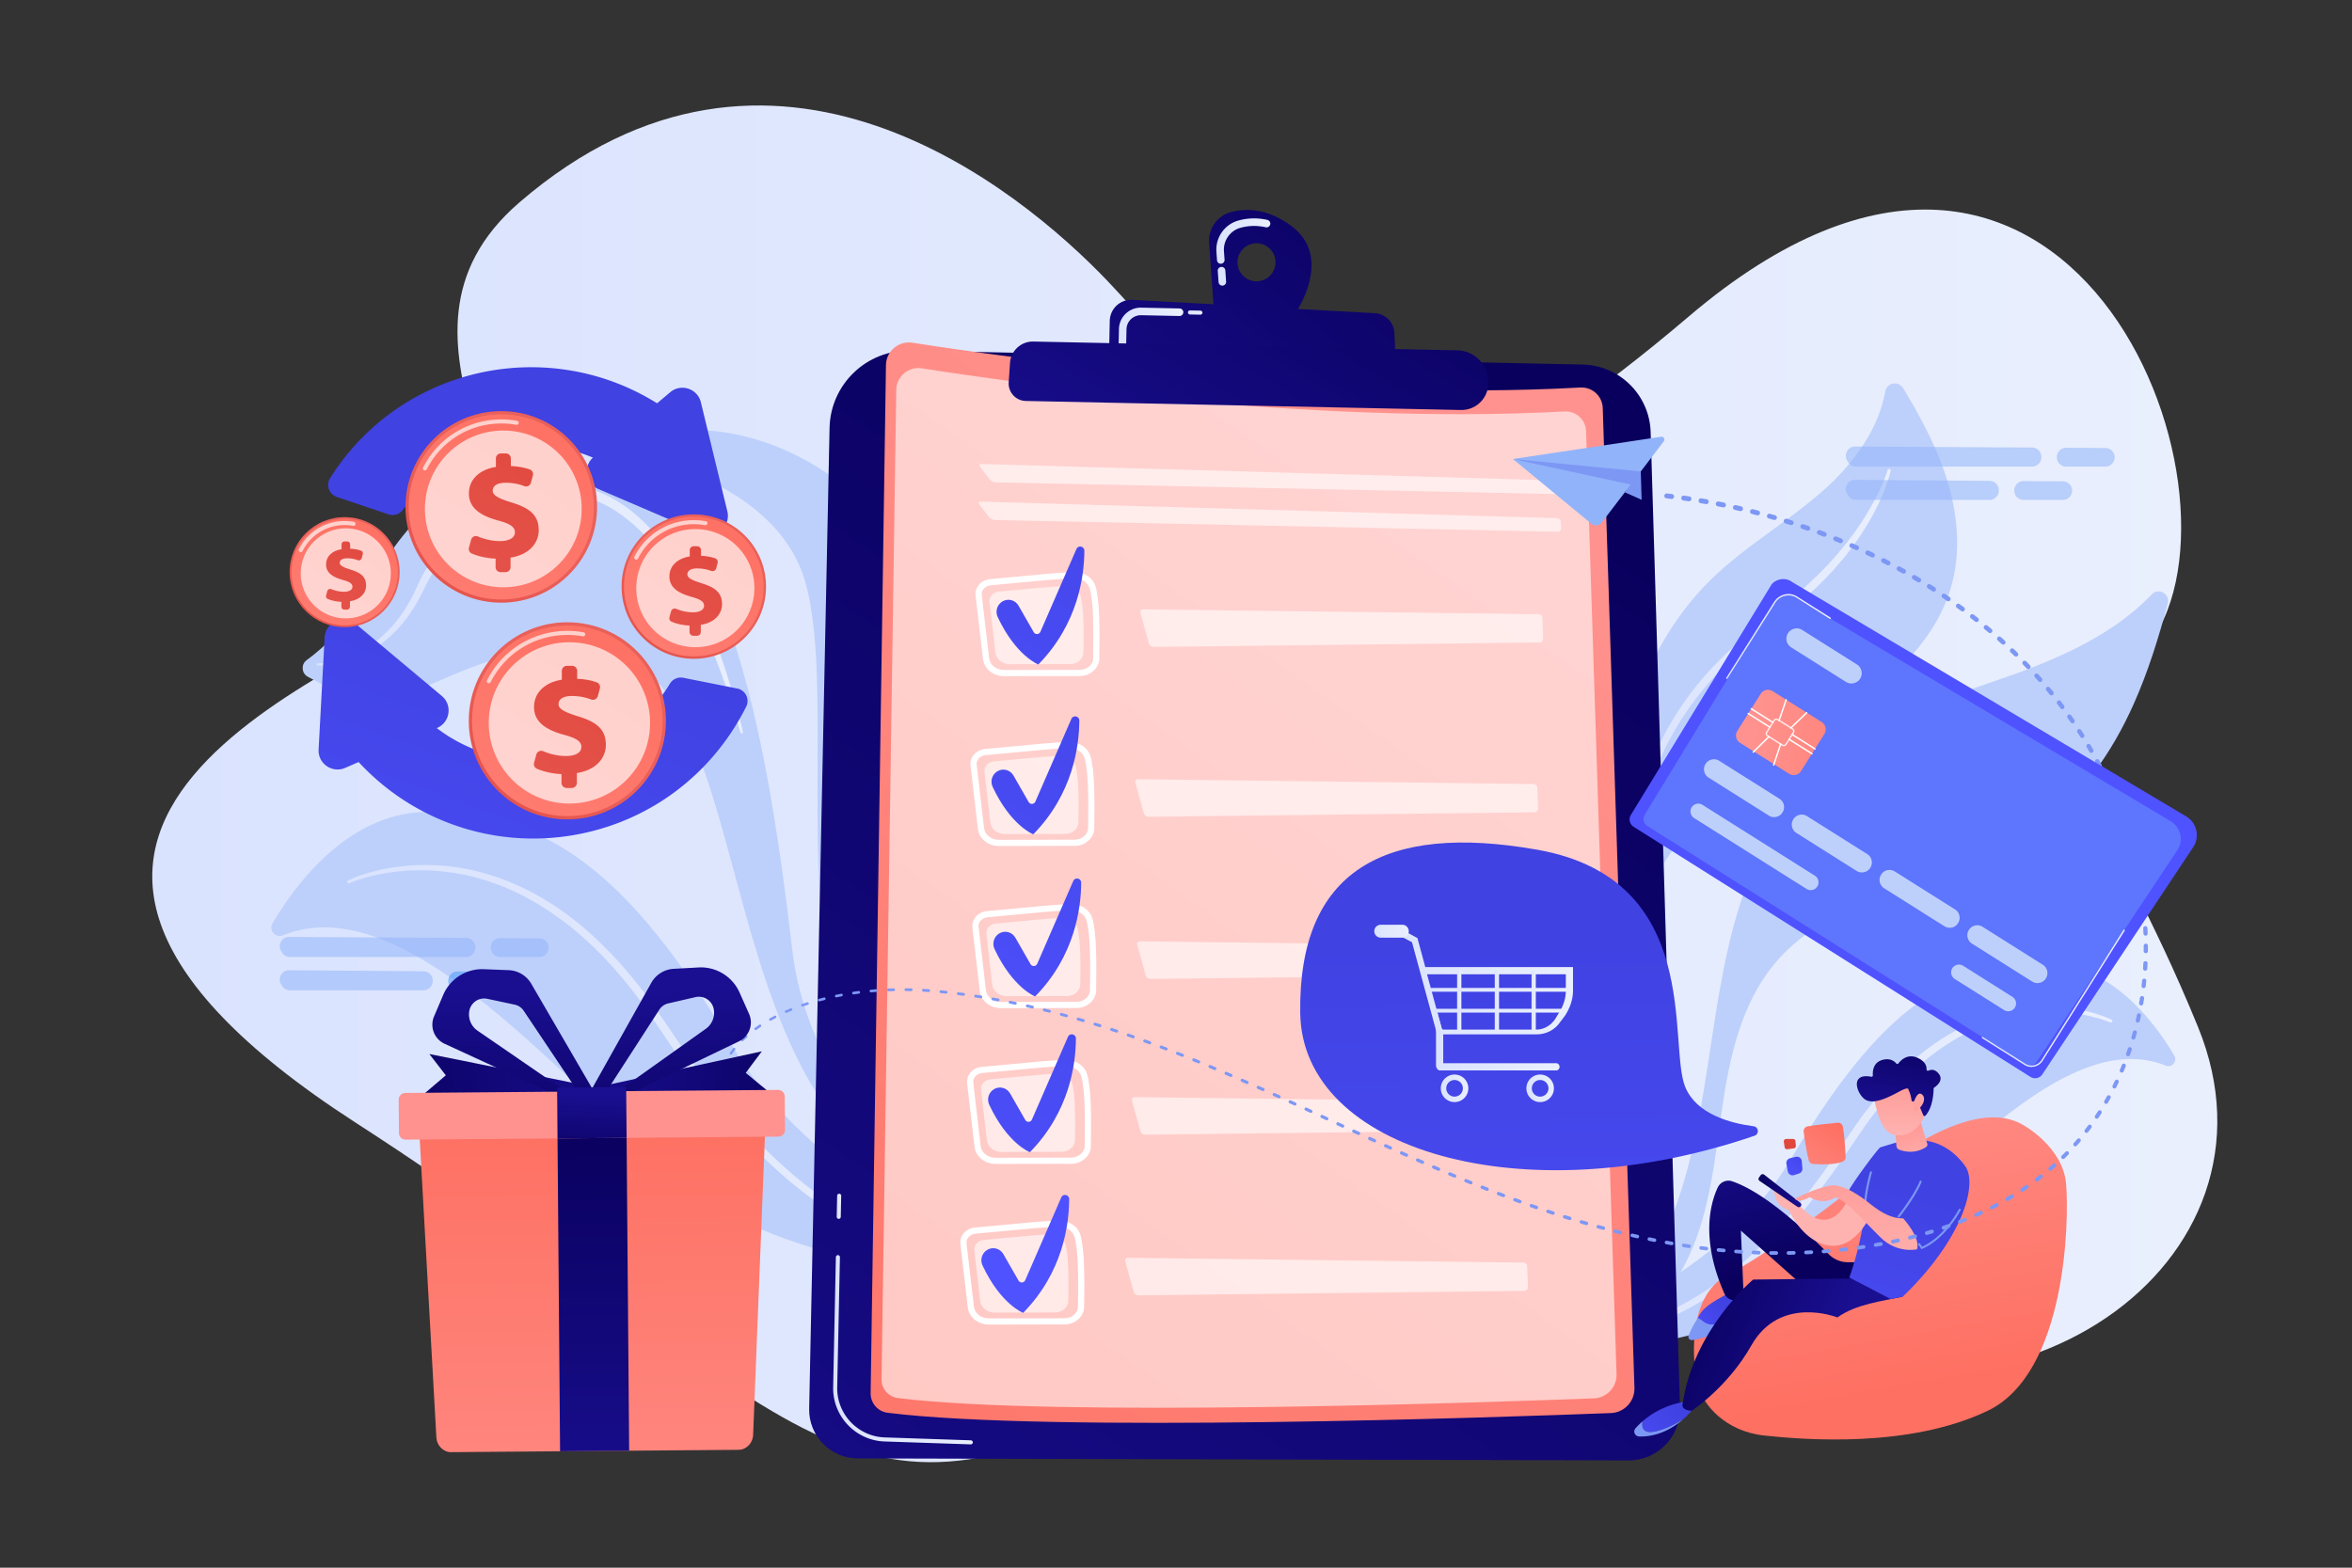 <svg xmlns="http://www.w3.org/2000/svg" width="2475" height="1650" fill="none" xmlns:v="https://vecta.io/nano"><rect width="100%" height="100%" fill="#333333" stroke="none"/><style><![CDATA[.B{fill:#fff}.C{opacity:.6}.D{fill:#91b3fa}.E{fill:#bdd0fb}.F{fill:#7d97f4}.G{opacity:.67}.H{opacity:.54}]]></style><path d="M546.651 212.961c-168.557 145.241 56.764 331.674-59.967 413.059s-600.171 240.114-113.329 555.01c486.842 314.89 511.472 467.8 859.015 268.42 347.55-199.38 311.32-179.48 597.33-44.69 286 134.79 584.93-74.92 483.29-323.8-101.63-248.887-166.35-245.784-50.29-404.727s-86.01-683.14-485.51-343.231-442.99 139.269-611.92-37.481c-91.47-95.697-352.243-312.089-618.619-82.56z" fill="url(#A)"/><g class="E"><path d="M1220.57 1353.76c4.34-4.04 2.46-11.4-3.27-12.74-64.46-15.1-331.106-92.45-273.56-328.28 65.34-267.799 100.44-340.741-8.076-457.929-98.8-106.694-202.376-115.37-288.911-92.171-6.038 1.619-5.754 10.48.383 11.644 52.841 10.021 172.001 42.746 199.836 136.954 36.045 121.996-23.247 396.112 69.433 548.812 91.565 150.86 192.145 166.68 297.375 195.4 2.4.66 4.96.02 6.79-1.69z"/><path d="M323.613 712.088c-6.435-3.674-6.905-12.978-.884-17.323 16.565-11.955 45.493-37.534 70.216-83.527 24.792-46.123 90.709-146.236 228.79-120.413s183.964 268.797 211.88 508.043 297.855 325.882 297.855 325.882l72.43 28.04s-257.168-41.65-355.565-220.78c-98.397-179.137-84.222-456.362-241.807-451.716-151.27 4.461-171.928 95.163-282.915 31.794zM297.564 984.51c-7.798 3.157-15.075-5.501-10.75-12.844 24.756-42.034 82.127-119.462 167.848-117.176 117.484 3.134 203.908 56.536 316.497 247.1 109.432 185.22 359.701 249.54 427.351 251.21 3.14.07 5.76 2.41 6.24 5.58.64 4.13-2.6 7.82-6.69 7.62-47.53-2.36-297.183-17.68-423.217-84.54-132.33-70.19-326.669-357.93-477.279-296.95z"/></g><path d="M366.345 926.584c18.889-8.536 39.094-13.034 59.541-15.078 5.107-.597 10.249-.752 15.383-1.018 5.14-.029 10.288-.187 15.426.122 10.298.253 20.527 1.648 30.686 3.314 40.615 7.361 78.855 25.55 111.639 50.318 32.9 24.823 60.638 55.638 84.872 88.598l17.41 25.24 16.99 25.17 8.694 12.45 8.969 12.24c5.895 8.22 12.246 16.09 18.401 24.11 12.693 15.73 25.73 31.19 39.67 45.8 13.954 14.59 28.574 28.52 44.032 41.46 30.925 25.86 65.353 47.49 102.391 63.54 18.492 8.07 37.561 14.84 56.945 20.6s39.086 10.56 58.896 14.86c39.65 8.56 79.83 14.75 119.91 21.48.53.08.89.59.8 1.12-.04.25-.18.47-.39.62-.2.15-.45.22-.71.18l-60.36-8.66c-20.1-3.06-40.18-6.37-60.17-10.28-39.95-7.75-79.635-18.27-117.387-34.17-37.717-15.87-73.249-37.26-104.722-63.5-15.773-13.07-30.678-27.14-44.889-41.85-14.197-14.73-27.457-30.3-40.362-46.13l-18.696-24.25-9.108-12.3-8.826-12.5c-5.975-8.27-11.496-16.84-17.241-25.27l-17.12-24.98c-23.721-32.54-50.827-62.871-82.821-87.212-16.023-12.061-33.023-22.853-51.128-31.45-18.081-8.617-37.199-15.063-56.858-18.974-9.854-1.786-19.794-3.22-29.811-3.769-5.002-.432-10.02-.402-15.039-.504-5.013.134-10.043.153-15.045.612-10.017.716-20.002 2.097-29.826 4.243-9.778 2.18-19.612 4.866-28.737 8.74l-.108.046c-.394.173-.84.182-1.24.025a1.62 1.62 0 0 1-.92-2.098 1.62 1.62 0 0 1 .859-.895z" fill="url(#B)"/><path d="M2279.02 1121.6c6.49 2.63 12.54-4.57 8.94-10.68-20.59-34.96-68.3-99.36-139.6-97.45-97.71 2.6-169.59 47.02-263.23 205.51-91.02 154.05-299.17 207.55-355.43 208.93-2.61.07-4.79 2.01-5.19 4.65-.53 3.43 2.16 6.5 5.57 6.33 39.52-1.96 247.16-14.7 351.99-70.31 110.06-58.38 271.69-297.69 396.95-246.98z" class="E"/><path d="M2220.53 1076.1c-7.56-3.18-15.75-5.38-23.86-7.17-8.16-1.76-16.45-2.88-24.77-3.45-4.15-.37-8.32-.38-12.48-.48-4.16.1-8.33.09-12.48.45-8.3.49-16.55 1.68-24.72 3.18-16.3 3.27-32.14 8.64-47.13 15.81-15 7.15-29.08 16.13-42.37 26.13-26.54 20.21-49.03 45.39-68.71 72.42l-14.22 20.76-14.36 21.03-7.35 10.39-7.59 10.24c-4.98 6.88-10.36 13.47-15.57 20.18-10.75 13.18-21.8 26.13-33.63 38.39-11.84 12.25-24.26 23.96-37.41 34.84-26.22 21.86-55.86 39.63-87.29 52.81-31.46 13.2-64.5 21.94-97.77 28.31-33.28 6.4-66.8 11-100.29 15.55-.54.07-1.03-.3-1.1-.84-.03-.25.03-.5.18-.71a.97.97 0 0 1 .62-.38c33.32-5.69 66.73-10.89 99.68-18.08 32.9-7.2 65.51-16.08 96.21-29.6 30.75-13.36 59.29-31.37 84.97-52.84 12.83-10.76 24.96-22.34 36.55-34.46 11.57-12.14 22.39-24.99 32.93-38.06 5.11-6.67 10.39-13.21 15.28-20.05l7.45-10.17 7.22-10.35c4.89-6.84 9.41-13.95 14.11-20.92l14.5-21.02c20.2-27.44 43.33-53.12 70.77-73.8 27.34-20.64 59.28-35.75 93.15-41.84 8.48-1.38 17.01-2.53 25.6-2.72 4.28-.25 8.58-.1 12.86-.07 4.28.23 8.57.37 12.82.88 17.05 1.75 33.86 5.53 49.61 12.72a1.7 1.7 0 0 1 .84.89c.15.4.14.84-.03 1.23s-.49.69-.88.85c-.4.16-.84.16-1.23 0l-.11-.05z" fill="url(#C)"/><path d="M2044.04 490.716c-10.64-28.847-25.49-55.842-41.4-82.214-4.9-8.107-17.2-5.738-18.82 3.592-6.76 39.057-32.86 75.018-63.05 102.207-38.45 34.624-84.53 60.243-121.33 96.623-75.72 74.872-103.03 186.03-110.47 292.258s1.57 213.808-16.5 318.748c-8.61 50.04-23.89 100.09-54.15 140.85-29.73 40.03-75.75 70.09-125.47 71.87-1.44.06-2.51 1.34-2.26 2.76.14.84.73 1.55 1.53 1.84 58.89 21.16 127.04-13.27 161.83-65.46 35.05-52.57 43.09-118.41 44.57-181.57 1.49-63.17-2.51-127.28 12.22-188.73 14.7-61.358 48.29-118.056 95.04-160.436 42.55-38.577 94.63-64.753 141.81-97.514 47.17-32.761 91.56-75.427 106.41-130.909 10.88-40.671 4.6-84.412-9.96-123.915zm220.25 134.882c-37.9 39.929-92.23 65.174-145.12 84.164-69.17 24.835-142.99 44.603-198.26 93.049-57.73 50.605-87.37 126.197-103.78 201.189-16.42 75-21.73 152.27-41.46 226.46-18.77 70.56-53.11 140.53-111.43 183.75 49.63-5.3 91.42-45.64 112.78-91.54 22.79-48.96 27.53-104 35.36-157.43s20.14-108.71 54.52-150.36c67.45-81.711 193.04-83.38 279.26-144.977 44.6-31.867 76.72-78.766 99.07-128.816 15.24-34.107 26.27-69.829 35.94-105.962 2.67-10.011-9.74-17.041-16.88-9.527z" class="E"/><path d="M1989.5 495.573c-1.35 5.744-3.03 11.234-5.11 16.641-2.01 5.418-4.25 10.747-6.69 15.983-4.86 10.476-10.44 20.639-16.75 30.319-2.99 4.953-6.43 9.594-9.71 14.359-1.6 2.408-3.44 4.64-5.18 6.945l-5.31 6.863-11.3 13.157-11.95 12.559-12.62 11.889c-2.07 2.026-4.34 3.813-6.53 5.697l-6.62 5.591c-4.38 3.808-8.9 7.246-13.36 10.82L1865 657.079c-17.75 14.3-35.22 28.861-51.23 44.855-15.98 16.005-30.31 33.556-42.59 52.487-6.41 9.302-11.61 19.354-17.1 29.232-4.74 10.271-9.94 20.342-13.81 31.016-8.68 20.962-14.78 42.914-20.74 64.86l-7.54 33.324-6.16 33.651v.031c-.04.21-.12.411-.24.591-.11.18-.26.335-.44.457s-.37.207-.58.252a1.66 1.66 0 0 1-.64.01 1.63 1.63 0 0 1-1.32-1.814c5.91-45.36 15.09-90.656 31.52-133.758 15.66-43.349 41.32-83.29 73.91-116.041 16.26-16.415 33.89-31.254 51.64-45.717l26.62-21.559 6.5-5.433c2.16-1.829 4.39-3.564 6.42-5.534l12.4-11.55 11.88-12.076 11.25-12.662c3.52-4.411 7.27-8.648 10.67-13.164 3.34-4.544 6.87-8.975 9.95-13.714 6.51-9.247 12.15-19.059 17.55-28.988 2.66-4.988 5.14-10.081 7.39-15.264 2.26-5.158 4.37-10.477 6.02-15.757l.03-.102c.13-.412.42-.756.8-.957s.83-.241 1.24-.113a1.67 1.67 0 0 1 .93.75c.2.358.26.779.17 1.181z" fill="url(#D)"/><path d="M334.154 698.165c6.81-.087 13.736-1.314 20.397-2.999 6.677-1.735 13.209-4.013 19.435-6.943 12.471-5.824 23.772-13.93 33.438-23.615 4.84-4.841 9.278-10.07 13.376-15.552 4.032-5.537 7.696-11.337 11.01-17.339 1.616-3.023 3.216-6.06 4.698-9.153l4.367-9.524c3.058-6.566 6.694-12.774 10.611-18.773 7.859-11.984 17.041-23.02 27.161-33.116 10.152-10.055 21.186-19.3 33.271-27.097 12.082-7.762 25.093-14.303 38.97-18.617 6.924-2.172 14.036-3.826 21.265-4.847 7.236-.978 14.579-1.242 21.887-.853 3.661.148 7.293.635 10.924 1.1 3.602.654 7.212 1.276 10.744 2.241 7.071 1.841 14.022 4.216 20.594 7.357 13.257 6.078 25.228 14.517 35.953 24.077 21.364 19.355 37.941 42.953 51.701 67.643 6.932 12.351 13.083 25.089 18.711 38.021 5.688 12.912 10.768 26.06 15.472 39.322 9.223 26.59 17.184 53.563 23.671 80.871.079.337.022.692-.16.988a1.31 1.31 0 0 1-.81.587c-.677.161-1.358-.242-1.556-.9-8.008-26.825-16.605-53.456-26.828-79.431-5.134-12.97-10.422-25.875-16.4-38.445-5.935-12.582-12.168-25.021-19.198-36.973-13.995-23.862-30.346-46.551-50.818-64.674-5.179-4.422-10.489-8.697-16.163-12.391-5.587-3.831-11.512-7.106-17.614-9.927-6.081-2.889-12.466-5.033-18.943-6.701-3.234-.879-6.535-1.426-9.826-2.021-3.32-.406-6.635-.848-9.981-.968-6.68-.348-13.389-.036-20.048.799-6.653.907-13.237 2.401-19.688 4.387-12.926 3.941-25.223 10.027-36.73 17.338-23.001 14.697-43.087 34.333-58.719 56.82-3.868 5.642-7.462 11.481-10.457 17.556l-4.609 9.48c-1.621 3.183-3.342 6.323-5.124 9.422-3.651 6.156-7.667 12.098-12.063 17.757-4.465 5.606-9.281 10.935-14.506 15.846-10.522 9.741-22.712 17.67-35.889 23.159-13.194 5.423-27.29 8.68-41.635 8.206a1.06 1.06 0 0 1-.727-.328c-.19-.2-.295-.465-.293-.741s.113-.54.307-.736.456-.309.732-.314l.09.001z" fill="url(#E)"/><path d="M957.85 368.977l707.38 14.701c39.03.811 70.57 32.063 71.75 71.079l30.9 1026.663c.91 30.53-23.63 55.75-54.17 55.67l-811.058-2.11c-28.702-.07-51.76-23.68-51.164-52.37L872.94 450.431c.954-45.94 38.97-82.408 84.91-81.454z" fill="url(#F)"/><path d="M1021.55 1520.21c-.03 0-.05 0-.07-.01l-90.698-3.05c-30.433-1.03-54.678-26.63-54.045-57.08l2.847-136.96c.026-1.18 1.005-2.07 2.18-2.09a2.13 2.13 0 0 1 2.09 2.17l-2.847 136.97c-.585 28.12 21.809 51.77 49.92 52.72l90.693 3.06c1.18.04 2.1 1.02 2.06 2.2-.02.56-.25 1.08-.65 1.46-.4.39-.93.6-1.48.61z" fill="url(#G)"/><path d="M882.599 1282.86h-.046a2.14 2.14 0 0 1-2.09-2.18l.461-22.18c.026-1.18.992-2.1 2.18-2.09 1.178.02 2.114 1 2.09 2.18l-.461 22.18a2.14 2.14 0 0 1-2.134 2.09z" fill="url(#H)"/><path d="M960.198 360.709c96.332 15.107 427.662 62.527 702.752 47.151 12.54-.701 23.21 9.014 23.62 21.572l33.34 1031.278c.46 14.14-10.58 26-24.72 26.54-115.65 4.43-591.9 20.97-761.211-.32-10.304-1.3-17.962-10.16-17.807-20.54l16.122-1082.152c.218-14.699 13.381-25.806 27.904-23.529z" fill="url(#I)"/><path d="M969.989 387.645c92.701 14.539 411.561 60.172 676.281 45.376 12.08-.675 22.35 8.675 22.74 20.76l32.08 992.449c.44 13.61-10.18 25.02-23.78 25.54-111.3 4.27-569.62 20.18-732.552-.32-9.917-1.24-17.286-9.77-17.137-19.76l15.513-1041.401c.21-14.147 12.878-24.836 26.855-22.644z" class="B C"/><g class="C B"><path d="M1639.82 520.026c.51.017 1.02-.073 1.5-.265a3.68 3.68 0 0 0 1.27-.849 3.69 3.69 0 0 0 .82-1.289 3.7 3.7 0 0 0 .23-1.51l-.29-6.288c-.1-2.198-1.98-4.048-4.18-4.111L1033 488.336c-2.19-.063-2.9 1.317-1.57 3.066l9.96 13.057c1.34 1.749 4.23 3.218 6.43 3.263l592 12.304z"/></g><g class="C B"><path d="M1032.18 527.959c-2.2-.063-2.91 1.317-1.57 3.066l9.96 13.057c1.33 1.749 4.23 3.218 6.42 3.263l592 12.304c.52.018 1.03-.072 1.51-.264a3.69 3.69 0 0 0 1.27-.849c.36-.369.64-.808.82-1.29s.25-.996.22-1.51l-.28-6.288a4.4 4.4 0 0 0-1.3-2.854c-.77-.759-1.8-1.206-2.88-1.256l-606.17-17.379z"/></g><g class="B"><path d="M1131.14 890.277l-.22.003-79.63.159c-11.48.022-21.04-7.767-22.25-18.119l-7.77-66.726c-.46-3.97.73-7.911 3.35-11.102 2.92-3.565 7.39-5.831 12.24-6.221l26.12-2.416c22.14-2.144 47.23-4.577 61.99-4.932l.32-.007c10.56-.122 19.72 6.209 22.34 15.484 4.34 15.315 4.31 44.362 3.88 75.309-.15 10.151-9.26 18.44-20.37 18.568zm-93.76-95.528c-3.11.249-5.93 1.655-7.74 3.866-1.49 1.813-2.17 4.025-1.92 6.225l7.78 66.726c.82 7.072 7.6 12.391 15.78 12.375l79.63-.158.15-.002c7.62-.088 13.86-5.516 13.95-12.161.43-30.447.47-58.976-3.63-73.453-1.82-6.407-8.79-11.104-16.26-10.748-14.51.349-40.57 2.876-61.51 4.901l-26.23 2.429z"/><path d="M1046.01 801.353c16.71-1.337 53.02-5.45 70.26-5.865 7.31-.176 13.77 4.164 15.56 10.479 3.47 12.266 3.31 36.796 2.99 59.439-.09 6.781-6.25 12.266-13.86 12.28l-63.63.127c-7.83.015-14.39-5.245-15.19-12.185l-6.22-53.321c-.64-5.515 3.89-10.458 10.09-10.954z" class="C"/><g class="C"><path d="M1197.69 820.112c-2.2-.027-3.52 1.686-2.93 3.807l8.82 31.956c.59 2.121 2.87 3.835 5.07 3.809l405.98-4.707c2.2-.026 3.94-1.845 3.87-4.044l-.73-21.699c-.07-2.199-1.93-4.02-4.13-4.047l-415.95-5.075z"/></g></g><path d="M1049.52 811.79c5.87-3.537 13.5-1.556 16.91 4.391l16.03 27.97c1.61 2.8 5.72 2.574 7.01-.385l37.94-87.171c1.9-4.349 8.36-2.961 8.34 1.781-.09 26.531-6.54 77.034-48.44 119.73 0 0-23.46-8.808-42.75-49.893-2.79-5.934-.65-13.04 4.96-16.423z" fill="url(#J)"/><g class="B"><path d="M1136.46 711.516l-.21.003-79.64.159c-11.47.022-21.03-7.767-22.24-18.119l-7.77-66.727c-.47-3.97.72-7.911 3.34-11.102 2.93-3.565 7.39-5.831 12.25-6.221l26.12-2.416c22.14-2.145 47.23-4.578 61.98-4.932l.33-.007c10.56-.122 19.71 6.209 22.34 15.484 4.33 15.315 4.3 44.361 3.87 75.309-.14 10.153-9.25 18.442-20.37 18.569zm-93.75-95.527c-3.11.249-5.93 1.655-7.75 3.866-1.49 1.813-2.17 4.025-1.91 6.224l7.78 66.727c.82 7.072 7.6 12.391 15.77 12.375l79.63-.158.16-.002c7.61-.089 13.85-5.517 13.95-12.162.42-30.446.46-58.975-3.63-73.452-1.82-6.408-8.8-11.104-16.26-10.748-14.52.349-40.58 2.876-61.52 4.901l-26.22 2.429z"/><path d="M1051.34 622.593c16.71-1.337 53.02-5.45 70.26-5.865 7.31-.176 13.77 4.164 15.55 10.479 3.47 12.266 3.32 36.796 3 59.439-.09 6.781-6.26 12.265-13.86 12.28l-63.63.127c-7.83.016-14.39-5.245-15.2-12.185l-6.21-53.321c-.64-5.515 3.89-10.459 10.09-10.954z" class="C"/><g class="C"><path d="M1203.02 641.35c-2.2-.027-3.52 1.686-2.94 3.807l8.83 31.956c.59 2.121 2.86 3.835 5.06 3.809l405.99-4.707a3.9 3.9 0 0 0 3.86-4.044l-.72-21.699c-.08-2.199-1.94-4.02-4.14-4.047l-415.94-5.075z"/></g></g><path d="M1054.85 633.029c5.87-3.536 13.5-1.554 16.91 4.393l16.03 27.969c1.6 2.8 5.71 2.574 7-.385l37.95-87.17c1.89-4.349 8.35-2.961 8.33 1.781-.09 26.531-6.54 77.033-48.43 119.73 0 0-23.47-8.808-42.75-49.893-2.79-5.936-.66-13.041 4.96-16.425z" fill="url(#K)"/><g class="B"><path d="M1133.12 1060.93h-.22l-79.63.16c-11.48.02-21.04-7.77-22.25-18.12l-7.77-66.725c-.47-3.974.72-7.915 3.34-11.105 2.93-3.566 7.39-5.832 12.25-6.221l26.12-2.416c22.14-2.144 47.23-4.577 61.98-4.932l.33-.007c10.56-.123 19.71 6.209 22.34 15.487 4.33 15.312 4.31 44.359 3.87 75.309-.14 10.15-9.25 18.44-20.36 18.57zm-93.76-95.533c-3.11.248-5.93 1.655-7.74 3.865-1.49 1.813-2.18 4.026-1.92 6.228l7.78 66.72c.82 7.08 7.6 12.39 15.77 12.38l79.63-.16h.16c7.61-.09 13.85-5.52 13.95-12.16.42-30.45.46-58.979-3.63-73.452-1.82-6.414-8.79-11.025-16.26-10.751-14.52.349-40.58 2.875-61.52 4.901l-26.22 2.429z"/><path d="M1047.99 972.003c16.71-1.338 53.02-5.45 70.26-5.865 7.31-.176 13.77 4.164 15.55 10.479 3.47 12.266 3.32 36.793 3 59.443-.09 6.78-6.26 12.26-13.86 12.28l-63.63.12c-7.83.02-14.39-5.24-15.2-12.18l-6.21-53.323c-.64-5.515 3.89-10.459 10.09-10.954z" class="C"/><g class="C"><path d="M1199.67 990.76c-2.2-.027-3.52 1.686-2.94 3.807l8.83 31.953c.59 2.12 2.86 3.84 5.06 3.81l405.99-4.71a3.89 3.89 0 0 0 3.86-4.04l-.72-21.699c-.08-2.199-1.94-4.02-4.14-4.047l-415.94-5.074z"/></g></g><path d="M1051.5 982.44c5.87-3.538 13.5-1.556 16.91 4.391l16.03 27.969c1.61 2.8 5.72 2.58 7-.38l37.95-87.175c1.89-4.348 8.35-2.96 8.34 1.782-.09 26.53-6.55 77.033-48.44 119.733 0 0-23.46-8.81-42.75-49.897-2.79-5.935-.66-13.04 4.96-16.423z" fill="url(#L)"/><g class="B"><path d="M1127.56 1224.88h-.21l-79.64.16c-11.47.02-21.03-7.77-22.24-18.12l-7.77-66.73c-.47-3.97.72-7.91 3.34-11.1 2.93-3.56 7.39-5.83 12.25-6.22l26.09-2.41c21.06-2.04 47.26-4.58 62.02-4.94 10.47-.17 20.01 6.11 22.66 15.48 4.33 15.32 4.3 44.36 3.87 75.31-.14 10.15-9.26 18.44-20.37 18.57zm-93.75-95.53c-3.11.25-5.93 1.66-7.75 3.87-1.49 1.81-2.17 4.02-1.91 6.22l7.78 66.72c.82 7.08 7.6 12.4 15.77 12.38l79.64-.16c7.5-.22 14-5.47 14.1-12.16.42-30.45.46-58.98-3.63-73.45-1.82-6.41-8.79-10.94-16.26-10.75-14.52.35-40.59 2.87-61.54 4.9l-26.2 2.43z"/><path d="M1042.44 1135.95c16.71-1.33 53.02-5.45 70.26-5.86 7.31-.18 13.77 4.16 15.55 10.48 3.47 12.26 3.32 36.79 3 59.44-.09 6.78-6.26 12.26-13.86 12.28l-63.63.12c-7.83.02-14.39-5.24-15.2-12.18l-6.21-53.32c-.64-5.52 3.89-10.46 10.09-10.96z" class="C"/><g class="C"><path d="M1194.12 1154.71c-2.2-.03-3.52 1.69-2.94 3.81l8.83 31.95c.59 2.12 2.86 3.84 5.06 3.81l405.99-4.7c.52-.01 1.03-.12 1.51-.33a3.72 3.72 0 0 0 1.27-.88c.36-.38.64-.82.83-1.31s.27-1.01.25-1.53l-.72-21.7c-.08-2.2-1.94-4.02-4.14-4.05l-415.94-5.07z"/></g></g><path d="M1045.95 1146.39c5.87-3.54 13.5-1.55 16.91 4.39l16.03 27.97c1.6 2.8 5.71 2.58 7-.38l37.95-87.17c1.89-4.35 8.35-2.96 8.34 1.78-.09 26.53-6.55 77.03-48.44 119.73 0 0-23.46-8.81-42.75-49.9-2.79-5.93-.66-13.04 4.96-16.42z" fill="url(#M)"/><g class="B"><path d="M1120.48 1393.97h-.22l-79.63.16c-11.48.02-21.04-7.77-22.24-18.12l-7.78-66.73c-.46-3.97.73-7.91 3.35-11.1 2.92-3.56 7.39-5.83 12.24-6.22l26.12-2.41c22.14-2.15 47.24-4.58 61.99-4.94 10.82.02 20.01 6.11 22.66 15.48 4.34 15.32 4.31 44.37 3.88 75.31-.14 10.15-9.26 18.44-20.37 18.57zm-93.76-95.53c-3.1.25-5.93 1.66-7.74 3.86-1.49 1.82-2.17 4.03-1.91 6.23l7.77 66.73c.83 7.07 7.61 12.39 15.78 12.37l79.63-.16h.16c7.61-.09 13.85-5.52 13.94-12.16.43-30.45.47-58.98-3.63-73.45-1.81-6.41-8.79-10.86-16.25-10.75-14.52.35-40.58 2.87-61.52 4.9l-26.23 2.43z"/><path d="M1035.35 1305.04c16.72-1.33 53.03-5.45 70.27-5.86 7.3-.18 13.76 4.16 15.55 10.48 3.47 12.26 3.31 36.79 3 59.44-.1 6.78-6.26 12.26-13.86 12.28l-63.64.13c-7.82.01-14.38-5.25-15.19-12.19l-6.21-53.32c-.65-5.52 3.89-10.46 10.08-10.96z" class="C"/><g class="C"><path d="M1187.04 1323.8c-2.2-.03-3.53 1.69-2.94 3.81l8.83 31.95c.58 2.12 2.86 3.84 5.06 3.81l405.98-4.7a3.95 3.95 0 0 0 1.52-.33 4.02 4.02 0 0 0 1.27-.88c.36-.38.64-.82.83-1.31a4 4 0 0 0 .25-1.53l-.73-21.7c-.07-2.2-1.93-4.02-4.13-4.04l-415.94-5.08z"/></g></g><path d="M1038.86 1315.48c5.88-3.54 13.51-1.55 16.91 4.39l16.04 27.97c1.6 2.8 5.71 2.58 7-.38l37.95-87.17c1.89-4.35 8.35-2.96 8.33 1.78-.09 26.53-6.54 77.03-48.44 119.73 0 0-23.46-8.81-42.75-49.9-2.78-5.93-.65-13.04 4.96-16.42z" fill="url(#N)"/><path d="M1358.32 237.408c-25.18-18.306-47.41-18.416-63.14-14.126-14.36 3.914-23.89 17.495-22.84 32.338l5.21 73.76 80.12 8.79s50.04-64.859.65-100.762zm-36.53 58.66c-5.31-.111-10.35-2.326-14.03-6.157a20.04 20.04 0 0 1-5.57-14.272c.11-5.308 2.33-10.354 6.16-14.029s8.96-5.678 14.27-5.568c11.05.23 19.83 9.376 19.6 20.429-.11 5.307-2.33 10.353-6.16 14.028a20.01 20.01 0 0 1-14.27 5.569z" fill="url(#O)"/><path d="M1284.81 300.345a3.98 3.98 0 0 1-2.52-3.426l-.83-11.748c-.15-2.19 1.49-4.09 3.68-4.244s4.1 1.489 4.25 3.687l.83 11.747c.16 2.19-1.49 4.09-3.68 4.243-.61.043-1.2-.052-1.73-.259zm-1.62-23.02a3.97 3.97 0 0 1-2.53-3.426l-.63-8.919c-1.06-15.108 8.72-28.948 23.26-32.915 9.96-2.714 20.17-2.924 30.35-.617 2.11.513 3.49 2.614 3 4.758s-2.62 3.486-4.76 3c-8.89-2.018-17.81-1.836-26.5.532-10.89 2.969-18.22 13.348-17.42 24.685l.64 8.92a3.98 3.98 0 0 1-3.69 4.243 3.97 3.97 0 0 1-1.72-.261z" fill="url(#P)"/><path d="M1167.02 374.681l.77-37.014c.27-12.777 11.07-22.79 23.83-22.087l255.01 14.047c11.32.623 20.31 9.754 20.75 21.08l1.39 35.609-301.75-11.635z" fill="url(#Q)"/><path d="M1263.17 331.216h-.05l-10.97-.227c-1.18-.025-2.12-1.001-2.09-2.179a2.13 2.13 0 0 1 2.13-2.091h.05l10.97.227c1.18.025 2.12 1.001 2.09 2.178a2.12 2.12 0 0 1-.64 1.48c-.4.391-.93.61-1.49.612z" fill="url(#R)"/><path d="M1179.67 365.113c-1.51-.589-2.56-2.072-2.53-3.788l.31-14.974c.13-6.148 2.65-11.878 7.08-16.136a22.88 22.88 0 0 1 16.42-6.407l40.35.84a3.98 3.98 0 0 1 3.89 4.06 3.97 3.97 0 0 1-1.22 2.787 3.98 3.98 0 0 1-2.84 1.107l-40.34-.841a15.09 15.09 0 0 0-15.38 14.756l-.32 14.974c-.01.639-.18 1.266-.49 1.827a3.91 3.91 0 0 1-1.27 1.395 4.06 4.06 0 0 1-1.78.647c-.64.069-1.28-.015-1.88-.247z" fill="url(#S)"/><path d="M1087.34 359.47l446.26 9.263c16.04.333 29.52 12.165 31.93 28.033l.33 2.189c2.64 17.38-11.02 32.943-28.6 32.578l-457.83-9.515c-10.52-.218-18.72-9.187-17.99-19.683l1.41-20.471c.88-12.804 11.66-22.66 24.49-22.394z" fill="url(#T)"/><path d="M2129.41 1184.28s41.3 22.88 44.72 61.61c3.42 38.72.29 199.43-82.53 238.99s-192.45 30.44-234.41 26.12c-41.96-4.33-65.23-32.84-70.42-52.48-5.2-19.64-13.6-92.78 30.55-116.37 44.14-23.6 90.5-59.74 136.83-94.94s125.73-92.65 175.26-62.93z" fill="url(#U)"/><path d="M1830.34 1355.5s11.14.59 12.51 23.52c0 0-25.85 23.17-60.76 28.69-2.63.41 3.66-17.9 4.6-20.38 4.5-11.8 18.66-19.4 43.65-31.83z" fill="url(#V)"/><path d="M1955.87 1328.53h-11.19a28.49 28.49 0 0 1-11.15-2.26c-3.53-1.49-6.72-3.68-9.39-6.43-18.53-19.12-64.84-64.12-101.45-76.53-5.95-2.02-12.45.85-15.12 6.54-7.64 16.31-18.37 54.25 7.02 111.68 2.82 6.36 10.8 9.07 16.58 5.2 1.65-1.09 2.84-2.55 3.57-4.35l-2.79-67.12 72.29 64.25c10.7 10.4 65.11 4.06 51.63-30.98z" fill="url(#W)"/><path d="M1728.46 1495.94c9.85-8.64 25.56-18.33 48.23-21.11l7.67 4.69s-4.89 7.22-13.82 14.83c-8.21 4.77-20.89 11.23-31.4 12.63-10.22 1.36-11.72-4.81-10.68-11.04z" fill="url(#X)"/><path d="M1786.7 1387.33c6.07 1.97 8.74 10.57 24.15 4.88 14.91-5.5 25.99-12.6 31.69-16.69a57.03 57.03 0 0 1 .31 3.5s-27.25 25.92-62.17 31.44c-2.62.41-4.7-2.2-3.75-4.68 1.69-4.45 4.75-11.2 9.77-18.45zm-65.67 115.99c1.94-2.21 4.43-4.75 7.43-7.38-1.04 6.23.47 12.4 10.68 11.04 10.51-1.4 23.19-7.86 31.4-12.63-10.29 8.78-25.94 18.09-45.7 17.55-4.39-.13-6.71-5.29-3.81-8.58z" class="F"/><path d="M1955.01 1345.55l-110.15 1.19s-62.91 52.05-74.32 131.41c0 0-1.9 5.84 9.48 6.84 0 0 38.03-24.84 62.83-68.76 30.41-53.85 90.65-29.61 90.65-29.61 19.79-14.27 47.76-17.18 68.83-21.93l-47.32-19.14z" fill="url(#Y)"/><path d="M1946.06 1344.58s13.48-36.66 16.38-72.28c0 0-9.87-8.47-16.03-12.13-.96-.57-1.68-1.48-2-2.55s-.23-2.23.26-3.23c4.53-9.39 31.95-46.27 34-46.78 11.16-2.79 56.94-24.56 89.19 19.55 13.83 18.93-2.75 77.19-65.53 137.53l-12.95 2.48-43.32-22.59z" fill="url(#Z)"/><path d="M2019.87 1176.49l8.2 27.34a3.01 3.01 0 0 1-1.16 3.35c-3.95 2.7-14.27 8.08-28.42 2.86-1.62-.6-2.72-2.11-2.87-3.83l-1.94-23.82 26.19-5.9z" fill="url(#a)"/><path d="M1971.87 1154.35s4.03 28.34 14.92 37.06c10.89 8.71 32.1 2.15 39.27-19.22l-14.28-36.53-39.91 18.69z" fill="url(#b)"/><path d="M2013.39 1159.3c-.83.27-1.7-.26-1.83-1.12-.39-2.62-1.37-7.8-3.36-11.32 0 0 1.04-3.72-9.39 1.9-10.44 5.61-26.12 13.87-35.34 8.95-9-4.79-18.12-28.9 5.66-24.43.91.17 1.74-.55 1.67-1.47-.29-3.96.1-13.08 9.34-16.01 8.64-2.73 13.36 1.17 15.31 3.52.58.69 1.64.68 2.19-.03 2.59-3.38 9.61-10.57 19.96-6.01 8.52 3.75 9.85 9 9.71 12.27a1.54 1.54 0 0 0 .14.7 1.44 1.44 0 0 0 .48.53 1.45 1.45 0 0 0 .67.23 1.31 1.31 0 0 0 .7-.13c2.61-1.2 6.81-1.82 10.83 3.22 5.56 6.96-2.39 13-4.77 14.59a1.43 1.43 0 0 0-.64 1.16c-.02 3.62-.58 19.42-8.5 28.33-.69.77-1.95.55-2.35-.4l-6.1-14.53c-.14-.33-.39-.59-.71-.74s-.69-.17-1.02-.06l-2.65.85z" fill="url(#c)"/><path d="M2013.26 1162.25s3.72-15.16 9.38-10.24c5.65 4.92-1.48 15.76-7.96 17.83l-1.42-7.59z" fill="url(#d)"/><path d="M1962.44 1273.37a1.07 1.07 0 0 1-1.07-1.06c-.05-16.59 6.32-38.52 6.39-38.74a1.07 1.07 0 0 1 1.32-.72c.57.16.89.76.73 1.32-.07.22-6.36 21.85-6.3 38.13 0 .28-.11.56-.31.76s-.47.31-.76.31h0zm35.58 8.04a1.15 1.15 0 0 1-.57-.17c-.17-.11-.3-.26-.39-.44a1.15 1.15 0 0 1-.1-.58c.02-.2.1-.38.22-.54.17-.22 17.13-21.78 22.92-36.45a1.07 1.07 0 0 1 1.39-.6c.26.1.47.31.58.57a1.08 1.08 0 0 1 .02.81c-5.91 14.97-22.53 36.1-23.23 36.99-.1.13-.23.23-.38.3a1.04 1.04 0 0 1-.46.11zm23.92 33.36l-3.34-4.72a1.09 1.09 0 0 1-.18-.8c.05-.28.2-.53.44-.69a1.05 1.05 0 0 1 1.48.25l2.34 3.31c23.72-10.64 38.42-39.03 38.57-39.32.27-.52.9-.74 1.43-.47a1.07 1.07 0 0 1 .47 1.44c-.15.3-15.52 30-40.42 40.66l-.79.34z" class="F"/><path d="M1947.36 1256.49s-18.09 52.11-53.35 12.45l-3.35-1.49-25.28-17.28 2.82 10.01a18.69 18.69 0 0 0 10.88 12.22l3.33 1.37c6.34 13.17 19.91 33.13 40.82 36.91 31.38 5.68 47.47-36.71 47.47-36.71l-23.34-17.48z" fill="url(#e)"/><path d="M1852.78 1236.87l-1.77 2.43c-.87 1.18-.58 2.83.63 3.66l39.81 27.2c1.05.72 2.48.56 3.35-.37.24-.27.43-.58.55-.92s.16-.7.14-1.05c-.03-.36-.13-.71-.31-1.03a2.65 2.65 0 0 0-.68-.81l-38.04-29.63c-1.16-.89-2.82-.66-3.68.52z" fill="url(#f)"/><path d="M1888.72 1261.98c-.5-.44 30.77-15.75 42.54-14.34 11.46 1.36 24.95 9.93 37.52 20.08 11.32 9.14 22.97 15.04 33.89 14.58 0 0 18.7 20.33 14.56 32.6 0 0-20.76 4.9-38.49-12.6-16.85-16.64-35.45-37.84-45.92-41.71-.88-.32-1.84-.2-2.63.3-3.15 2-12.96 6.81-25.82-.88 0 0-10.45 6.51-15.65 1.97z" fill="url(#g)"/><path d="M1897.99 1191.22c.96 7.31 2.99 21.39 5.34 30.13.56 2.09 2.39 3.59 4.55 3.75 6.86.5 22.18 1.12 31.12-2.4 2.02-.79 3.27-2.81 3.17-4.97-.31-6.77-1.18-22.49-2.92-31.9-.49-2.6-2.87-4.39-5.5-4.15-7.25.67-21.85 2.13-31.56 3.83-2.71.48-4.56 2.98-4.2 5.71z" fill="url(#h)"/><path d="M1877.1 1201.6l.87 5.91c.1.64.44 1.22.96 1.61a2.45 2.45 0 0 0 1.81.47l6.93-.96c.63-.09 1.2-.41 1.59-.91.39-.49.58-1.12.52-1.75l-.44-4.95a2.48 2.48 0 0 0-.79-1.59 2.44 2.44 0 0 0-1.66-.65h-7.36a2.41 2.41 0 0 0-1.02.23c-.33.14-.61.36-.84.63-.23.26-.4.58-.5.92s-.12.69-.07 1.04z" fill="url(#i)"/><path d="M1879.85 1224.96l1.43 7.89c.13.71.41 1.4.82 2a5.31 5.31 0 0 0 1.58 1.48c.63.37 1.33.61 2.05.69a5.2 5.2 0 0 0 2.15-.21l5.24-1.69c1.11-.36 2.06-1.07 2.7-2.04.64-.96.93-2.11.84-3.27l-.66-7.69c-.26-3.14-3.28-5.3-6.34-4.54l-6.01 1.5c-1.27.32-2.36 1.1-3.07 2.19-.7 1.09-.97 2.41-.73 3.69z" fill="url(#j)"/><path d="M775.897 724.679l-56.934-11.314c-5.516-1.096-11.102 1.397-14.018 6.205-2.044 3.371-4.206 6.669-6.481 9.888-53.474 75.684-158.552 93.754-234.236 40.28-1.563-1.109-3.107-2.245-4.63-3.408l.438-.191c13.627-5.92 16.26-24.111 4.87-33.652l-90.496-75.806c-12.625-10.576-31.906-2.2-32.792 14.245l-6.349 117.882c-.799 14.835 14.294 25.326 27.921 19.405l14.194-6.166c12.186 13.161 25.832 25.148 40.911 35.653 54.015 37.63 120.414 52.396 185.291 41.24 65.832-11.321 123.314-47.599 161.859-102.155a253.38 253.38 0 0 0 19.778-33.042c3.935-7.881-.686-17.347-9.326-19.064z" fill="url(#k)"/><path d="M354.456 523.031l54.418 18.354c5.534 1.883 11.618-.082 15.089-4.784a167.1 167.1 0 0 1 81.276-59.271c40.301-13.606 82.229-10.986 118.671 4.31-10.544 9.732-7.701 27.266 5.67 33.004l108.483 46.558c15.135 6.495 31.189-7.075 27.305-23.08L737.524 423.4c-3.504-14.438-20.977-20.142-32.324-10.551l-13.732 11.608c-8.725-5.434-17.831-10.385-27.314-14.788-58.488-27.15-125.511-30.551-186.492-9.589-54.588 18.764-100.057 54.973-130.33 103.279-4.572 7.296-1.043 16.952 7.124 19.672z" fill="url(#l)"/><path d="M766.975 1196.22l-2.612-4.94c-.076-.14-.124-.3-.139-.47-.016-.16.001-.32.05-.48s.127-.3.232-.43.233-.23.378-.31.305-.12.468-.14a1.33 1.33 0 0 1 .486.05c.157.05.303.13.429.23.127.11.232.24.308.38h.001l.026.05 2.554 4.85.026.05c.154.29.186.63.088.95-.098.31-.317.58-.61.73-.61.32-1.364.09-1.685-.52zm-7.767-16.93l-1.74-5.32a1.27 1.27 0 0 1 .808-1.6 1.27 1.27 0 0 1 1.592.81h0l.023.08 1.688 5.18.022.07c.104.32.076.67-.075.96-.152.3-.415.53-.733.63s-.661.08-.959-.07c-.297-.16-.522-.42-.626-.74zm-4.49-18.12l-.548-5.59c-.043-.7.491-1.31 1.194-1.35s1.307.49 1.351 1.19v.01l.523 5.41c.092.69-.397 1.33-1.093 1.42-.165.03-.333.02-.494-.03a1.1 1.1 0 0 1-.445-.22c-.133-.1-.244-.22-.327-.37-.084-.14-.139-.3-.161-.47zm-.187-18.7l.884-5.57c.139-.69.817-1.14 1.513-1 .696.13 1.148.81 1.009 1.51h0l-.859 5.36c-.084.7-.723 1.2-1.426 1.12-.167-.02-.329-.07-.476-.15-.147-.09-.276-.2-.38-.33a1.21 1.21 0 0 1-.226-.45c-.046-.16-.059-.33-.039-.49zm4.62-18.14l2.271-5.15a1.29 1.29 0 0 1 .743-.66 1.31 1.31 0 0 1 .991.06c.31.15.546.42.659.74.113.33.092.68-.058.99h-.001l-2.2 4.97c-.265.67-1.018.99-1.682.72-.158-.06-.302-.15-.423-.27s-.22-.26-.287-.41c-.067-.16-.103-.33-.105-.5a1.24 1.24 0 0 1 .092-.49zm8.921-16.43l3.351-4.5a1.3 1.3 0 0 1 .86-.51c.344-.05.693.03.971.24s.463.52.513.86-.038.69-.245.97h-.001l-.047.07-3.262 4.36-.048.07c-.431.57-1.249.69-1.827.26-.137-.1-.253-.23-.341-.38a1.24 1.24 0 0 1-.17-.48c-.025-.17-.016-.34.027-.5.042-.17.117-.33.219-.46zm12.113-14.19l4.092-3.81c.257-.24.597-.37.947-.36s.681.17.919.42c.239.26.366.6.354.95s-.163.68-.42.92h-.001l-.046.04-4.004 3.72-.047.05c-.532.49-1.366.46-1.861-.07s-.465-1.37.067-1.86zm14.261-11.97l4.578-3.19a1.37 1.37 0 0 1 .987-.2c.342.07.645.27.845.55a1.34 1.34 0 0 1 .221.98c-.058.35-.248.65-.53.86h-.001l-.041.03-4.5 3.13-.042.02a1.3 1.3 0 0 1-.993.22 1.32 1.32 0 0 1-.856-.55 1.33 1.33 0 0 1 .332-1.85zm15.671-9.98l4.902-2.65c.653-.35 1.468-.11 1.821.55.353.65.11 1.46-.543 1.82h-.001l-.036.02-4.833 2.6-.036.02c-.155.09-.326.15-.504.17a1.36 1.36 0 0 1-.531-.04c-.172-.05-.333-.13-.472-.25a1.37 1.37 0 0 1-.341-.4c-.085-.16-.138-.34-.155-.51-.017-.18.002-.36.055-.53s.141-.33.257-.47a1.29 1.29 0 0 1 .417-.33zm16.616-8.27l5.12-2.18a1.36 1.36 0 0 1 1.777.72 1.36 1.36 0 0 1-.716 1.78h-.002l-.032.01-5.059 2.15-.032.01a1.31 1.31 0 0 1-.516.11 1.32 1.32 0 0 1-.518-.1 1.33 1.33 0 0 1-.738-.72c-.14-.33-.143-.71-.009-1.04s.395-.6.725-.74zm17.259-6.77l5.272-1.77a1.37 1.37 0 0 1 1.73.86c.24.72-.146 1.49-.861 1.73l-.029.01-5.217 1.75-.029.01c-.714.23-1.486-.15-1.725-.86a1.36 1.36 0 0 1-.067-.53c.012-.18.059-.35.139-.51s.191-.31.326-.42c.135-.12.292-.21.461-.27zm17.707-5.45l5.379-1.41c.354-.09.73-.03 1.045.15a1.4 1.4 0 0 1 .636.84 1.39 1.39 0 0 1-.145 1.05c-.186.31-.488.54-.842.63l-.027.01-5.328 1.38-.026.01c-.735.19-1.485-.25-1.675-.99-.045-.17-.056-.36-.032-.53.025-.18.085-.36.176-.51.091-.16.212-.29.356-.4a1.27 1.27 0 0 1 .483-.23zm18.022-4.27l5.452-1.07c.362-.07.737.01 1.042.21a1.41 1.41 0 0 1 .588.89c.071.36-.005.74-.211 1.04a1.37 1.37 0 0 1-.886.59h-.002-.024l-5.405 1.05-.024.01c-.752.14-1.479-.35-1.625-1.1a1.38 1.38 0 0 1 1.095-1.62zm18.238-3.18l5.503-.76c.183-.02.37-.01.549.03a1.5 1.5 0 0 1 .496.24 1.38 1.38 0 0 1 .366.41 1.42 1.42 0 0 1 .18.52c.025.18.014.37-.034.55s-.13.35-.242.49a1.32 1.32 0 0 1-.414.36 1.23 1.23 0 0 1-.521.18h-.002-.023l-5.458.74-.023.01c-.367.05-.739-.05-1.033-.28a1.38 1.38 0 0 1-.54-.92 1.39 1.39 0 0 1 1.196-1.57zm18.384-2.17l5.534-.46a1.42 1.42 0 0 1 1.525 1.3 1.41 1.41 0 0 1-1.291 1.52h-.002-.022l-5.491.45h-.022a1.42 1.42 0 0 1-1.026-.33c-.285-.24-.462-.59-.493-.96-.063-.77.512-1.45 1.288-1.52zm18.469-1.19l5.55-.18a1.42 1.42 0 0 1 1.469 1.38c.026.78-.592 1.44-1.378 1.47h-.002-.021l-5.507.17h-.021c-.376.01-.742-.13-1.017-.39s-.436-.61-.448-.99a1.43 1.43 0 0 1 .384-1.02c.258-.27.615-.43.991-.44zm18.505-.27l5.551.09c.793.02 1.424.67 1.411 1.46-.013.8-.668 1.43-1.46 1.41h-.002-.021l-5.509-.1h-.021c-.379-.01-.741-.16-1.005-.44a1.43 1.43 0 0 1-.401-1.02c.007-.38.164-.74.437-1 .274-.27.641-.41 1.02-.4zm18.494.63l5.54.37c.797.05 1.401.74 1.349 1.54-.026.38-.202.74-.49.99a1.49 1.49 0 0 1-1.049.36h-.002l-.021-.01-5.498-.36-.021-.01a1.44 1.44 0 0 1-1.343-1.53c.013-.19.062-.38.146-.55s.2-.32.343-.44a1.34 1.34 0 0 1 .488-.28 1.33 1.33 0 0 1 .558-.08zm18.434 1.51l5.513.57c.801.08 1.382.8 1.299 1.6-.04.38-.231.74-.531.98s-.684.36-1.069.32h-.002-.012l-5.49-.58h-.012c-.799-.08-1.378-.8-1.295-1.6s.8-1.38 1.599-1.29zm18.355 2.08l5.5.71c.8.11 1.37.84 1.26 1.65a1.47 1.47 0 0 1-.56.97c-.3.23-.69.34-1.08.29h0-.01l-5.48-.72h-.01a1.47 1.47 0 0 1-1.26-1.64c.11-.81.84-1.37 1.64-1.26zm18.3 2.55l5.48.85c.8.13 1.35.88 1.23 1.69-.13.8-.88 1.35-1.69 1.23h0-.01l-5.45-.86h-.02a1.47 1.47 0 0 1-1.22-1.68c.13-.81.88-1.36 1.68-1.23zm18.23 3l5.45.99c.81.15 1.35.92 1.2 1.73-.15.8-.92 1.34-1.73 1.19h-.01l-5.43-.99h-.01c-.8-.15-1.34-.92-1.19-1.72.03-.19.1-.38.21-.54a1.6 1.6 0 0 1 .4-.42c.16-.11.34-.19.53-.23s.39-.04.58-.01zm18.15 3.44l5.43 1.12c.8.16 1.32.95 1.16 1.76a1.51 1.51 0 0 1-1.77 1.17h-.01l-5.4-1.12h-.01a1.45 1.45 0 0 1-.54-.23 1.6 1.6 0 0 1-.41-.41 1.58 1.58 0 0 1-.22-.54c-.04-.19-.03-.39 0-.58a1.45 1.45 0 0 1 .23-.54c.11-.16.25-.3.42-.41.16-.11.34-.18.54-.22.19-.04.39-.03.58 0zm18.06 3.86l5.4 1.24c.81.18 1.32.99 1.13 1.8-.18.81-.99 1.32-1.8 1.13h-.01l-5.38-1.24h-.01c-.19-.04-.37-.13-.53-.24a1.53 1.53 0 0 1-.41-.43c-.1-.16-.17-.35-.2-.54-.04-.2-.03-.4.01-.59.05-.19.13-.37.24-.53.12-.16.26-.3.43-.41.17-.1.35-.17.55-.2.19-.04.39-.03.58.01zm17.97 4.26l5.38 1.35a1.51 1.51 0 0 1 1.1 1.83c-.21.81-1.03 1.31-1.84 1.1h-.01l-5.35-1.35h-.01a1.61 1.61 0 0 1-.55-.25c-.16-.12-.3-.27-.4-.44a1.41 1.41 0 0 1-.21-.56 1.52 1.52 0 0 1 .03-.6c.05-.19.13-.37.26-.54a1.49 1.49 0 0 1 .44-.39c.18-.1.37-.17.57-.2.2-.02.4-.01.59.05zm17.88 4.62l5.35 1.46c.81.22 1.29 1.06 1.07 1.87s-1.06 1.29-1.87 1.07h-.01l-5.33-1.46a1.54 1.54 0 0 1-.53-.26c-.16-.12-.29-.28-.39-.45a1.38 1.38 0 0 1-.19-.56c-.03-.2-.02-.4.04-.59.21-.81 1.05-1.29 1.86-1.08zm17.79 4.98l5.31 1.56c.81.24 1.28 1.09 1.04 1.9-.24.82-1.09 1.28-1.9 1.04h-.01l-5.3-1.56a1.51 1.51 0 0 1-.91-.73c-.2-.36-.25-.77-.13-1.16a1.53 1.53 0 0 1 1.9-1.05zm17.68 5.31l5.29 1.66a1.55 1.55 0 0 1 .89.76 1.56 1.56 0 0 1 .1 1.16c-.12.39-.39.71-.75.9s-.78.24-1.16.12h-.01l-5.27-1.66c-.39-.12-.72-.39-.91-.75s-.23-.78-.11-1.17a1.55 1.55 0 0 1 1.93-1.02zm17.59 5.62l5.26 1.74a1.86 1.86 0 0 1 .53.3c.16.13.29.29.38.48a1.49 1.49 0 0 1 .17.59 1.53 1.53 0 0 1-.08.6 1.33 1.33 0 0 1-.3.53 1.47 1.47 0 0 1-.48.38 1.56 1.56 0 0 1-.59.15 1.39 1.39 0 0 1-.61-.08h-.01l-5.24-1.75c-.39-.13-.71-.4-.9-.77s-.22-.79-.09-1.18c.27-.81 1.15-1.25 1.96-.99zm17.49 5.91l5.23 1.82a1.62 1.62 0 0 1 .54.31c.16.13.28.3.38.48a1.78 1.78 0 0 1 .16.6 1.56 1.56 0 0 1-.09.61 1.35 1.35 0 0 1-.31.53c-.14.16-.31.28-.5.37a1.56 1.56 0 0 1-.6.15c-.21.01-.41-.03-.61-.1h-.01l-5.21-1.83a1.54 1.54 0 0 1-.89-.79c-.18-.37-.21-.8-.08-1.19.29-.81 1.18-1.24 1.99-.96zm17.4 6.17l5.2 1.9c.19.07.37.18.52.32.16.14.28.31.37.49.08.19.13.39.14.6.01.2-.02.41-.09.6-.07.2-.18.38-.32.53a1.64 1.64 0 0 1-.5.36c-.18.09-.39.13-.59.14-.21.01-.41-.02-.61-.09h0l-5.19-1.9c-.39-.15-.71-.44-.89-.81a1.61 1.61 0 0 1-.05-1.2c.07-.2.17-.37.31-.53a1.64 1.64 0 0 1 .5-.36 1.7 1.7 0 0 1 .59-.14c.21-.01.41.02.61.09zm17.31 6.41l5.17 1.97c.39.15.71.45.88.83.17.39.19.82.04 1.21s-.45.71-.83.88c-.39.17-.82.19-1.21.04l-.01-.01-5.16-1.97c-.82-.3-1.23-1.21-.92-2.03.15-.39.45-.71.83-.88s.81-.18 1.21-.04zm17.22 6.64l5.15 2.03c.39.16.71.46.87.85.17.39.18.82.02 1.22a1.56 1.56 0 0 1-.84.87c-.39.17-.82.18-1.22.02h0l-5.14-2.04c-.82-.31-1.22-1.24-.9-2.05a1.56 1.56 0 0 1 .84-.87 1.61 1.61 0 0 1 1.22-.03zm17.14 6.84l5.13 2.09c.39.16.7.47.87.86a1.61 1.61 0 0 1 0 1.22c-.16.39-.47.71-.86.87-.39.17-.83.17-1.22.01h-.01l-5.11-2.09c-.82-.33-1.21-1.26-.88-2.08.16-.39.47-.7.86-.87a1.61 1.61 0 0 1 1.22-.01zm17.07 7.02l5.1 2.14a1.63 1.63 0 0 1 .87.88 1.59 1.59 0 0 1-.01 1.23c-.16.39-.48.7-.87.86s-.84.16-1.23 0h-.01l-5.09-2.14c-.82-.35-1.21-1.29-.87-2.1.17-.4.48-.71.88-.87.39-.16.83-.16 1.23 0zm16.99 7.18l5.09 2.19c.82.35 1.2 1.3.85 2.12a1.63 1.63 0 0 1-2.13.85h0l-5.08-2.19c-.82-.35-1.2-1.3-.85-2.12s1.3-1.2 2.12-.85zm16.94 7.33l5.07 2.22c.82.36 1.19 1.32.83 2.14a1.62 1.62 0 0 1-2.14.84h-.01l-5.06-2.23c-.82-.36-1.19-1.31-.83-2.13.17-.4.49-.71.89-.86a1.64 1.64 0 0 1 1.25.02zm16.88 7.44l5.05 2.26c.83.36 1.2 1.33.83 2.16-.37.82-1.34 1.19-2.16.82h-.01l-5.04-2.26a1.62 1.62 0 0 1-.83-2.15 1.63 1.63 0 0 1 2.16-.83zm16.83 7.55l5.04 2.28c.83.37 1.2 1.35.82 2.17-.37.83-1.35 1.2-2.17.83l-.01-.01-5.03-2.28c-.83-.37-1.2-1.35-.82-2.17a1.63 1.63 0 0 1 2.17-.82zm16.79 7.62l5.03 2.31c.84.38 1.2 1.36.82 2.19s-1.36 1.2-2.19.82v-.01l-5.03-2.3c-.83-.38-1.2-1.36-.82-2.19.09-.2.22-.37.38-.52a1.58 1.58 0 0 1 .55-.34c.2-.08.42-.11.64-.1a1.48 1.48 0 0 1 .62.14zm16.77 7.69l5.02 2.32c.84.38 1.2 1.37.82 2.21-.39.83-1.38 1.2-2.21.81h0l-5.02-2.32c-.84-.38-1.2-1.37-.82-2.2.09-.2.22-.38.38-.53s.35-.26.56-.34a1.72 1.72 0 0 1 .64-.1 1.76 1.76 0 0 1 .63.15zm16.74 7.73l5.02 2.32c.84.39 1.2 1.38.81 2.22a1.67 1.67 0 0 1-2.22.82h0l-5.02-2.33c-.4-.19-.71-.52-.86-.94a1.67 1.67 0 0 1 .05-1.28c.19-.4.52-.71.94-.86.42-.16.88-.14 1.28.05zm16.73 7.73l5.02 2.32a1.69 1.69 0 0 1 .82 2.24c-.39.84-1.39 1.21-2.23.82h0l-5.02-2.33a1.61 1.61 0 0 1-.87-.94c-.16-.42-.14-.88.05-1.29.19-.4.53-.71.95-.87a1.72 1.72 0 0 1 1.28.05zm16.74 7.73l5.02 2.31a1.69 1.69 0 0 1 .54.39c.15.16.26.35.34.56s.11.43.11.65c-.01.22-.07.44-.16.64a1.69 1.69 0 0 1-2.24.84l-.01-.01-5.02-2.31a1.71 1.71 0 0 1-.88-.95 1.77 1.77 0 0 1 .05-1.3c.1-.2.23-.38.39-.53a1.72 1.72 0 0 1 .56-.34 1.83 1.83 0 0 1 .66-.11c.22.01.44.07.64.16zm16.75 7.69l5.03 2.3a1.69 1.69 0 0 1 .54.39 1.71 1.71 0 0 1 .35.56c.07.21.11.43.1.66-.01.22-.06.44-.15.64-.39.86-1.4 1.23-2.25.85l-.01-.01-5.03-2.3a1.71 1.71 0 0 1-.88-.95c-.16-.43-.14-.89.05-1.3a1.69 1.69 0 0 1 2.25-.84zm16.77 7.64l5.04 2.28a1.59 1.59 0 0 1 .54.39 1.71 1.71 0 0 1 .35.56c.08.21.12.44.11.66 0 .22-.05.45-.15.65a1.6 1.6 0 0 1-.38.54 1.72 1.72 0 0 1-.57.36 1.83 1.83 0 0 1-.66.11c-.22-.01-.44-.06-.65-.15h0l-5.04-2.29c-.41-.19-.74-.53-.9-.95-.15-.43-.14-.9.05-1.31.18-.41.53-.73.95-.89a1.7 1.7 0 0 1 1.31.04zm16.8 7.57l5.05 2.25a1.79 1.79 0 0 1 .56.38 1.65 1.65 0 0 1 .37.57c.09.21.13.44.12.67 0 .23-.05.45-.14.66a1.85 1.85 0 0 1-.4.56 1.78 1.78 0 0 1-.57.36c-.22.08-.45.11-.68.1a1.73 1.73 0 0 1-.66-.16h0l-5.05-2.26c-.87-.39-1.26-1.4-.87-2.27a1.73 1.73 0 0 1 .96-.9 1.7 1.7 0 0 1 1.31.04zm16.85 7.47l5.06 2.22c.42.18.75.52.92.95a1.77 1.77 0 0 1-.03 1.32c-.18.42-.52.75-.95.92a1.75 1.75 0 0 1-1.33-.02h0l-5.07-2.23a1.73 1.73 0 0 1-.88-2.28c.18-.42.53-.75.95-.91.43-.17.91-.16 1.33.03zm16.89 7.35l5.07 2.19a1.7 1.7 0 0 1 .93.95c.18.43.17.91-.01 1.33s-.52.76-.95.93a1.75 1.75 0 0 1-1.33-.01l-.01-.01-5.08-2.19c-.88-.37-1.29-1.4-.91-2.28.18-.42.53-.75.96-.92a1.75 1.75 0 0 1 1.33.01zm16.94 7.23l5.1 2.13a1.72 1.72 0 0 1 .94.95 1.73 1.73 0 0 1 0 1.34 1.72 1.72 0 0 1-.95.94c-.43.18-.91.18-1.33 0h-.01l-5.1-2.15c-.89-.37-1.31-1.39-.94-2.28.18-.43.53-.77.96-.94.42-.18.91-.17 1.33.01zm17.01 7.06l5.12 2.09c.43.17.78.51.96.94a1.8 1.8 0 0 1 .01 1.35c-.17.43-.51.77-.94.96a1.8 1.8 0 0 1-1.35.01h-.01l-5.12-2.1a1.75 1.75 0 0 1-.96-2.29 1.77 1.77 0 0 1 .95-.95c.43-.18.91-.18 1.34-.01zm17.08 6.89l5.14 2.03a1.79 1.79 0 0 1 .98.93 1.78 1.78 0 0 1 .03 1.36 1.82 1.82 0 0 1-.94.97c-.43.19-.92.2-1.35.03h-.01l-5.15-2.04c-.91-.36-1.35-1.39-.99-2.29.17-.44.51-.79.94-.97.43-.19.92-.19 1.35-.02zm17.16 6.69l5.16 1.96c.92.35 1.39 1.37 1.04 2.29-.17.44-.5.8-.93.99-.43.2-.92.21-1.36.05h-.01l-5.17-1.98a1.78 1.78 0 0 1-1.03-2.29 1.77 1.77 0 0 1 .94-.98c.43-.2.92-.21 1.36-.04zm17.24 6.47l5.19 1.89a1.79 1.79 0 0 1 1.07 2.29c-.33.92-1.36 1.41-2.28 1.07h-.01l-5.2-1.91c-.93-.34-1.4-1.36-1.07-2.28a1.81 1.81 0 0 1 .93-1.01 1.76 1.76 0 0 1 1.37-.05zm17.32 6.22l5.22 1.82c.94.32 1.44 1.35 1.11 2.28-.32.94-1.34 1.44-2.28 1.12h-.01l-5.23-1.83c-.93-.33-1.42-1.35-1.1-2.29a1.81 1.81 0 0 1 2.29-1.1zm17.42 5.97l5.24 1.73a1.81 1.81 0 0 1 1.16 2.28 1.81 1.81 0 0 1-2.28 1.15h-.01l-5.25-1.74c-.95-.32-1.46-1.34-1.15-2.28a1.8 1.8 0 0 1 .91-1.04 1.79 1.79 0 0 1 1.38-.1zm17.51 5.68l5.27 1.64h.01c.95.3 1.49 1.32 1.19 2.28-.3.95-1.32 1.49-2.28 1.19h0l-5.29-1.66a1.81 1.81 0 0 1-1.18-2.27c.07-.23.18-.44.34-.62a1.81 1.81 0 0 1 .55-.44 1.79 1.79 0 0 1 .67-.2 1.89 1.89 0 0 1 .71.07l.01.01zm17.6 5.37l5.3 1.55h.01c.96.28 1.52 1.3 1.24 2.26-.29.97-1.3 1.52-2.27 1.24h0l-5.31-1.56c-.47-.13-.86-.45-1.09-.87a1.82 1.82 0 0 1-.15-1.39c.14-.46.45-.85.87-1.08a1.78 1.78 0 0 1 1.39-.15h.01zm17.7 5.04l5.32 1.45h.01a1.83 1.83 0 0 1 1.29 2.25c-.26.98-1.27 1.56-2.25 1.29h0l-5.35-1.46c-.23-.06-.45-.17-.64-.32-.19-.14-.35-.33-.47-.53a2.01 2.01 0 0 1-.22-.68 1.7 1.7 0 0 1 .05-.71 1.68 1.68 0 0 1 .32-.64c.14-.19.33-.35.53-.47a1.83 1.83 0 0 1 .68-.23c.24-.03.48-.01.71.05h.02zm17.79 4.7l5.35 1.34h.01c.99.25 1.59 1.25 1.34 2.23-.24.99-1.24 1.59-2.23 1.35h0l-5.38-1.35a1.82 1.82 0 0 1-.66-.31c-.19-.14-.36-.32-.49-.53-.12-.21-.21-.44-.24-.68a1.75 1.75 0 0 1 .03-.72 1.86 1.86 0 0 1 .31-.65 1.94 1.94 0 0 1 .54-.49c.21-.12.44-.2.68-.24.24-.03.49-.01.73.05h.01zm17.88 4.33l5.38 1.22h.01c1 .23 1.62 1.22 1.4 2.22a1.85 1.85 0 0 1-2.22 1.39h0l-5.41-1.23c-.47-.11-.89-.4-1.15-.82a1.84 1.84 0 0 1-.24-1.39 1.88 1.88 0 0 1 .82-1.16 1.91 1.91 0 0 1 1.4-.24l.01.01zm17.97 3.93l5.4 1.11h.02c1 .21 1.65 1.19 1.45 2.2-.05.24-.15.46-.28.67a1.94 1.94 0 0 1-.52.51c-.2.13-.43.23-.67.27-.24.05-.49.05-.73 0h0l-5.43-1.12a1.83 1.83 0 0 1-1.18-.79c-.27-.41-.37-.92-.27-1.4a1.88 1.88 0 0 1 .8-1.18 1.86 1.86 0 0 1 1.4-.27h.01zm18.05 3.54l5.43.97.01.01a1.85 1.85 0 0 1 1.21.77c.28.41.39.91.3 1.4s-.36.92-.77 1.2a1.84 1.84 0 0 1-1.4.31h0l-5.46-.99a1.88 1.88 0 0 1-1.2-.77c-.28-.41-.39-.91-.3-1.4.08-.49.36-.92.77-1.2s.91-.39 1.4-.3h.01zm18.12 3.1l5.46.84h.01a1.88 1.88 0 0 1 1.25.74c.15.2.26.43.32.67a1.84 1.84 0 0 1 .03.74 1.91 1.91 0 0 1-.25.69c-.13.22-.3.4-.51.55-.2.14-.43.25-.67.3a1.84 1.84 0 0 1-.74.03h0l-5.48-.85c-.5-.08-.94-.34-1.23-.75-.29-.4-.42-.9-.34-1.39.07-.49.34-.93.74-1.23.41-.29.91-.42 1.4-.34h.01zm18.2 2.61l5.47.68h.02c.25.03.49.11.7.23.22.12.41.28.56.48.16.2.27.42.34.66.06.24.08.49.05.74s-.11.48-.23.7c-.13.22-.29.41-.49.56a1.95 1.95 0 0 1-.66.33c-.24.06-.49.08-.74.05h0l-5.5-.69c-.5-.06-.95-.32-1.26-.72-.31-.39-.44-.89-.38-1.39.06-.49.32-.94.71-1.25a1.91 1.91 0 0 1 1.4-.39l.01.01zm18.26 2.08l5.49.53h.02c.5.05.96.29 1.28.68a1.86 1.86 0 0 1 .43 1.39c-.05.5-.29.97-.68 1.29s-.89.47-1.39.42h0l-5.52-.53c-1.05-.1-1.81-1.03-1.71-2.07s1.03-1.81 2.07-1.71h.01zm18.32 1.57l5.5.37h.02a1.97 1.97 0 0 1 1.31.65 1.94 1.94 0 0 1 .47 1.38c-.04.51-.27.98-.65 1.31a1.86 1.86 0 0 1-1.39.47h0l-5.53-.38c-1.05-.07-1.85-.98-1.77-2.03.07-1.05.98-1.84 2.03-1.77h.01zm18.35 1.05l5.51.21h.02a1.92 1.92 0 0 1 1.33.62 1.89 1.89 0 0 1 .51 1.37 1.95 1.95 0 0 1-.61 1.34c-.38.34-.87.53-1.38.51h0l-5.54-.22c-1.06-.04-1.88-.93-1.84-1.99s.93-1.88 1.99-1.84h.01zm18.38.52l5.51.06h.02a1.93 1.93 0 0 1 1.91 1.94c-.01.52-.22 1-.58 1.36a1.91 1.91 0 0 1-1.37.55h0l-5.55-.06c-1.06-.01-1.92-.88-1.9-1.94a1.93 1.93 0 0 1 1.94-1.91h.02zm18.38 0l5.51-.11h.02c1.07-.02 1.95.83 1.97 1.9s-.83 1.95-1.9 1.97h0l-5.55.11a1.94 1.94 0 0 1-1.97-1.9c-.02-1.07.83-1.95 1.9-1.97h.02zm18.37-.55l5.51-.27.01-.01c1.08-.05 1.99.78 2.04 1.85a1.93 1.93 0 0 1-1.84 2.04h-.01l-5.54.27c-1.07.05-1.98-.77-2.03-1.85a1.93 1.93 0 0 1 1.84-2.03h.02zm18.34-1.11l5.5-.44h.02c1.07-.08 2.02.72 2.1 1.79.09 1.08-.71 2.02-1.79 2.11h0l-5.53.44c-1.08.08-2.02-.72-2.1-1.79-.09-1.08.71-2.02 1.79-2.1l.01-.01zm18.3-1.67l5.48-.61.02-.01c1.08-.12 2.05.66 2.17 1.74a1.96 1.96 0 0 1-1.73 2.17h0l-5.52.61c-1.07.12-2.04-.65-2.16-1.73a1.96 1.96 0 0 1 1.73-2.17h.01zm18.24-2.26l5.45-.79.02-.01c1.08-.15 2.08.59 2.24 1.67s-.59 2.08-1.67 2.24h0l-5.49.8a1.87 1.87 0 0 1-.78-.04c-.25-.06-.49-.17-.7-.32-.21-.16-.39-.35-.52-.58a1.73 1.73 0 0 1-.26-.73c-.04-.26-.03-.52.04-.77.06-.26.18-.49.34-.7.15-.21.35-.38.58-.52a2.04 2.04 0 0 1 .73-.25h.02zm18.14-2.87l5.43-.98h.02a1.97 1.97 0 0 1 2.3 1.6c.2 1.07-.52 2.11-1.59 2.3h-.01l-5.46.99c-.51.08-1.04-.04-1.47-.34a2.02 2.02 0 0 1-.81-1.27 1.97 1.97 0 0 1 .32-1.47c.29-.43.75-.72 1.26-.82l.01-.01zm18.04-3.5l5.38-1.17.02-.01c1.07-.23 2.14.45 2.37 1.52.24 1.08-.44 2.14-1.52 2.37h0l-5.43 1.19c-.25.05-.52.06-.77.01a2.09 2.09 0 0 1-.73-.28c-.22-.15-.41-.33-.56-.54a2.31 2.31 0 0 1-.31-.72c-.05-.25-.06-.52-.01-.77a2.09 2.09 0 0 1 .28-.73 2.02 2.02 0 0 1 .54-.55c.22-.15.46-.26.72-.31l.02-.01zm17.88-4.16l5.33-1.38h.03c.25-.07.52-.08.78-.05.26.04.51.13.73.26.23.14.43.31.59.52a2.03 2.03 0 0 1 .34.71c.06.25.08.52.04.78a1.73 1.73 0 0 1-.26.73 1.96 1.96 0 0 1-.52.59c-.21.15-.45.27-.7.34h0l-5.38 1.38c-.51.14-1.06.06-1.52-.21a2.05 2.05 0 0 1-.92-1.23 2 2 0 0 1 .22-1.51c.27-.46.71-.79 1.22-.92l.02-.01zm17.71-4.84l5.27-1.59.03-.01c1.06-.32 2.18.28 2.5 1.35.33 1.06-.28 2.18-1.34 2.5v.01l-5.32 1.6c-.51.15-1.06.09-1.53-.16s-.82-.68-.98-1.19c-.15-.51-.09-1.06.16-1.53s.68-.82 1.19-.97l.02-.01zm17.49-5.56l5.2-1.81.02-.01c1.06-.37 2.21.19 2.58 1.24s-.19 2.21-1.24 2.57l-.01.01-5.25 1.82a2.01 2.01 0 0 1-1.54-.09c-.48-.23-.85-.65-1.03-1.15-.17-.51-.14-1.06.09-1.54.24-.49.65-.86 1.16-1.03l.02-.01zm17.23-6.31l5.11-2.05.03-.01c.24-.1.51-.15.78-.15a1.91 1.91 0 0 1 .78.16 1.85 1.85 0 0 1 .66.45c.19.19.34.42.44.66a1.94 1.94 0 0 1 .14.79c0 .27-.06.53-.17.78-.1.25-.26.47-.45.66a1.99 1.99 0 0 1-.68.42h0l-5.16 2.06c-.5.2-1.06.2-1.55-.02a2.01 2.01 0 0 1-1.09-1.11 2.03 2.03 0 0 1 .02-1.55c.22-.49.62-.88 1.12-1.08l.02-.01zm16.91-7.1l5.01-2.28.02-.02c.25-.11.51-.18.79-.2a2.11 2.11 0 0 1 .79.12c.26.09.49.24.69.42s.36.41.48.65c.11.25.17.52.18.79s-.04.54-.13.79c-.1.26-.25.49-.44.69a2.06 2.06 0 0 1-.66.46h0l-5.06 2.3a2.01 2.01 0 0 1-1.56.06 2.03 2.03 0 0 1-1.14-1.07c-.47-1.02-.02-2.23 1.01-2.7l.02-.01zm16.54-7.91l4.88-2.54.03-.01c.48-.25 1.04-.3 1.56-.14.52.17.95.53 1.2 1.01s.3 1.05.14 1.56c-.16.52-.53.95-1.01 1.21h0l-4.94 2.56c-1 .52-2.24.13-2.76-.88-.25-.48-.3-1.04-.13-1.56a2.08 2.08 0 0 1 1-1.2l.03-.01zm16.1-8.76l4.73-2.8.03-.02a2.12 2.12 0 0 1 1.56-.22 2.08 2.08 0 0 1 1.26.95 2.03 2.03 0 0 1 .22 1.56 2.03 2.03 0 0 1-.94 1.26h0l-4.8 2.83c-.98.58-2.24.25-2.81-.73-.58-.98-.26-2.24.72-2.81l.03-.02zm15.58-9.64l4.56-3.06.03-.02a2.02 2.02 0 0 1 1.55-.31c.54.1 1.01.42 1.32.87.3.46.42 1.01.31 1.55-.1.54-.42 1.02-.87 1.32h-.01l-4.62 3.1c-.95.64-2.23.39-2.87-.56-.63-.95-.38-2.23.57-2.87l.03-.02zm14.97-10.53l4.36-3.34.03-.02c.91-.7 2.22-.53 2.92.38a2.12 2.12 0 0 1 .41 1.54c-.08.55-.36 1.04-.8 1.38h0l-4.43 3.38c-.91.69-2.21.52-2.91-.39-.69-.91-.52-2.21.39-2.91l.03-.02zm14.28-11.45l4.14-3.61.03-.03c.41-.36.96-.54 1.51-.51a2.08 2.08 0 0 1 1.43.71 2.09 2.09 0 0 1-.2 2.95h0l-4.2 3.66a2.08 2.08 0 0 1-2.94-.2c-.76-.87-.67-2.19.2-2.94l.03-.03zm13.49-12.36l3.88-3.88.03-.03a2.1 2.1 0 1 1 2.97 2.97h0l-3.95 3.94a2.1 2.1 0 0 1-2.96-.01c-.82-.82-.81-2.14 0-2.96l.03-.03zm12.63-13.23l3.61-4.13.03-.04c.76-.87 2.09-.96 2.97-.2.88.77.97 2.1.2 2.97v.01l-3.67 4.19c-.77.87-2.09.96-2.97.2-.87-.77-.96-2.1-.2-2.97l.03-.03zm11.7-14.06l3.33-4.37.02-.03a2.13 2.13 0 0 1 2.97-.41 2.12 2.12 0 0 1 .4 2.97h0l-3.38 4.43c-.71.93-2.03 1.11-2.96.4-.93-.7-1.11-2.03-.4-2.96l.02-.03zm10.73-14.82l3.03-4.58.02-.03c.64-.98 1.96-1.25 2.94-.61a2.14 2.14 0 0 1 .61 2.95h-.01l-3.07 4.65a2.17 2.17 0 0 1-.58.59c-.23.15-.49.26-.77.32a2.26 2.26 0 0 1-.82 0 2.08 2.08 0 0 1-.77-.31 2.12 2.12 0 0 1-.6-2.94l.02-.04zm9.72-15.5l2.72-4.77.02-.03a2.13 2.13 0 0 1 2.91-.8 2.14 2.14 0 0 1 .8 2.91h0l-2.76 4.84a2.19 2.19 0 0 1-1.29.98c-.54.14-1.12.07-1.6-.21-.49-.28-.85-.74-1-1.27-.15-.54-.09-1.12.18-1.61l.02-.04zm8.69-16.1l2.4-4.94.02-.03a2.14 2.14 0 0 1 2.87-.99 2.15 2.15 0 0 1 .99 2.86l-.01.01-2.44 5a2.15 2.15 0 0 1-1.23 1.08 2.12 2.12 0 0 1-1.62-.11c-.51-.25-.9-.68-1.09-1.22-.18-.53-.15-1.11.09-1.62l.02-.04zm7.64-16.63l2.09-5.08.02-.03a2.16 2.16 0 0 1 2.81-1.18 2.17 2.17 0 0 1 1.17 2.82h0l-2.13 5.15a2.03 2.03 0 0 1-.46.7c-.2.2-.44.35-.7.46s-.54.17-.82.17a2.3 2.3 0 0 1-.82-.16c-.27-.11-.5-.27-.7-.47a2.21 2.21 0 0 1-.47-.7c-.11-.26-.16-.54-.17-.82 0-.28.06-.56.17-.82l.01-.04zm6.6-17.07l1.78-5.2.01-.03c.39-1.13 1.62-1.74 2.75-1.35.27.09.51.24.73.42.21.19.38.42.51.67a2.38 2.38 0 0 1 .22.82 2.41 2.41 0 0 1-.12.84h0l-1.81 5.27a2.05 2.05 0 0 1-.42.73c-.18.22-.41.39-.67.52-.25.13-.53.2-.82.22a2.19 2.19 0 0 1-.84-.11c-.27-.1-.52-.24-.73-.43s-.39-.42-.51-.68c-.12-.25-.2-.53-.21-.82a2.02 2.02 0 0 1 .12-.84l.01-.03zm5.57-17.44l1.46-5.29.01-.04c.33-1.16 1.52-1.83 2.68-1.51 1.15.32 1.83 1.52 1.51 2.67h0l-1.49 5.37c-.16.55-.53 1.02-1.03 1.31-.5.28-1.09.35-1.65.2-.55-.16-1.02-.53-1.3-1.03-.29-.5-.36-1.09-.2-1.65l.01-.03zm4.54-17.74l1.16-5.37.01-.04a2.2 2.2 0 0 1 2.6-1.67 2.47 2.47 0 0 1 .78.34c.23.17.43.38.59.62a2.25 2.25 0 0 1 .31.79 2.21 2.21 0 0 1-.01.85h0l-1.19 5.44c-.13.57-.47 1.06-.95 1.37a2.21 2.21 0 0 1-1.64.3c-.57-.13-1.06-.47-1.37-.96-.32-.48-.42-1.07-.3-1.64l.01-.03zm3.54-17.97l.87-5.43v-.03a2.33 2.33 0 0 1 .3-.81c.15-.24.35-.46.58-.62a2.06 2.06 0 0 1 .78-.36c.28-.07.57-.08.85-.04a2.33 2.33 0 0 1 .81.3c.24.15.45.35.62.59.17.23.29.49.36.77a2.08 2.08 0 0 1 .03.86h0l-.89 5.5c-.09.57-.41 1.08-.88 1.42s-1.05.48-1.63.39c-.57-.09-1.08-.41-1.42-.88s-.48-1.06-.39-1.63l.01-.03zm2.55-18.14l.58-5.47v-.03c.07-.58.35-1.11.81-1.48a2.18 2.18 0 0 1 1.61-.48c.58.06 1.12.35 1.48.81a2.18 2.18 0 0 1 .48 1.61h0l-.59 5.54c-.06.58-.35 1.11-.81 1.47a2.18 2.18 0 0 1-1.61.48 2.2 2.2 0 0 1-1.95-2.42v-.03zm1.59-18.25l.3-5.49v-.03c.03-.59.29-1.14.73-1.53.43-.39 1.01-.59 1.59-.56.59.03 1.14.29 1.53.73.39.43.59 1.01.56 1.59h0l-.3 5.56c-.07 1.22-1.11 2.15-2.32 2.08-1.22-.06-2.15-1.1-2.09-2.32v-.03zm.65-18.31l.02-5.503v-.032c0-.589.24-1.153.66-1.567s.98-.647 1.57-.645 1.15.238 1.57.655c.41.418.64.983.64 1.572v.002l-.02 5.558c-.01 1.23-1.01 2.22-2.23 2.21a2.22 2.22 0 0 1-2.21-2.22v-.03zm-.25-18.33l-.24-5.493v-.032c-.03-.591.18-1.167.58-1.603s.95-.696 1.54-.723a2.25 2.25 0 0 1 1.61.582 2.26 2.26 0 0 1 .72 1.544v.002l.24 5.558c.06 1.228-.9 2.267-2.12 2.321a2.22 2.22 0 0 1-1.6-.584 2.18 2.18 0 0 1-.72-1.542l-.01-.03zm-1.13-18.294l-.51-5.475v-.032c-.05-.591.13-1.179.51-1.636s.92-.744 1.51-.799a2.25 2.25 0 0 1 1.64.506 2.29 2.29 0 0 1 .8 1.515v.002l.51 5.539c.11 1.229-.79 2.318-2.02 2.431s-2.32-.792-2.43-2.021l-.01-.03zm-2-18.22l-.76-5.446-.01-.031c-.08-.59.07-1.189.43-1.665a2.25 2.25 0 0 1 1.48-.874c.59-.083 1.19.072 1.67.431.47.358.79.891.87 1.481v.002l.77 5.509c.17 1.228-.68 2.362-1.91 2.534a2.24 2.24 0 0 1-2.53-1.912l-.01-.029zm-2.85-18.108l-1.02-5.404v-.031c-.11-.588.01-1.196.35-1.69s.86-.835 1.45-.946c1.22-.231 2.4.575 2.63 1.799v.002l1.03 5.467c.23 1.223-.58 2.401-1.8 2.63a2.25 2.25 0 0 1-2.63-1.8l-.01-.027zm-3.68-17.958l-1.27-5.353v-.03a2.26 2.26 0 0 1 1.68-2.726 2.27 2.27 0 0 1 1.71.278c.51.316.88.821 1.02 1.406v.002l1.27 5.414a2.26 2.26 0 0 1-1.69 2.721c-1.21.286-2.43-.468-2.72-1.685v-.027zm-4.5-17.773l-1.5-5.291-.01-.029c-.35-1.208.36-2.467 1.56-2.811a2.29 2.29 0 0 1 2.82 1.566v.002l1.51 5.351c.34 1.208-.36 2.464-1.56 2.806-1.21.342-2.47-.36-2.81-1.567l-.01-.027zm-5.29-17.556l-1.73-5.219-.01-.028a2.28 2.28 0 0 1 1.44-2.89c1.2-.399 2.49.249 2.89 1.447v.002l1.75 5.279c.1.285.14.587.12.888a2.36 2.36 0 0 1-.23.864 2.35 2.35 0 0 1-.55.709 2.29 2.29 0 0 1-.78.443c-.29.095-.59.132-.89.109a2.26 2.26 0 0 1-.86-.241 2.19 2.19 0 0 1-.7-.554 2.18 2.18 0 0 1-.44-.782l-.01-.027zm-6.05-17.307l-1.97-5.139-.01-.028c-.45-1.184.15-2.51 1.33-2.962s2.51.141 2.96 1.325v.002l1.98 5.197a2.29 2.29 0 0 1-1.32 2.957c-1.19.45-2.51-.144-2.96-1.326l-.01-.026zm-6.8-17.03l-2.18-5.051-.01-.027c-.51-1.168.03-2.524 1.2-3.028s2.52.034 3.03 1.202v.002l2.2 5.107a2.44 2.44 0 0 1 .2.885c.01.305-.05.609-.16.894s-.27.546-.48.766a2.41 2.41 0 0 1-.75.516 2.29 2.29 0 0 1-.89.188c-.31.003-.61-.055-.89-.171a2.38 2.38 0 0 1-.76-.502c-.21-.216-.38-.473-.5-.756l-.01-.025zm-7.52-16.727l-2.39-4.955-.02-.026a2.32 2.32 0 0 1 1.08-3.089c1.15-.556 2.53-.073 3.09 1.077v.002l2.41 5.01a2.22 2.22 0 0 1 .23.873 2.26 2.26 0 0 1-.13.892c-.1.287-.25.55-.46.777a2.22 2.22 0 0 1-.72.542c-.27.131-.57.208-.87.225a2.32 2.32 0 0 1-.89-.126c-.29-.1-.55-.256-.78-.458-.22-.202-.41-.447-.54-.72l-.01-.024zm-8.21-16.398l-2.6-4.852-.01-.025a2.23 2.23 0 0 1-.27-.867c-.03-.304 0-.61.09-.902a2.25 2.25 0 0 1 .43-.8c.19-.235.43-.431.7-.574a2.32 2.32 0 0 1 3.14.952v.002l2.62 4.905a2.31 2.31 0 0 1 .17 1.766c-.17.589-.58 1.082-1.12 1.372-.55.289-1.18.351-1.77.172s-1.08-.584-1.37-1.126l-.01-.023zm-8.89-16.045l-2.79-4.742-.01-.025c-.66-1.11-.29-2.539.82-3.193.27-.156.56-.258.86-.301s.61-.025.91.052.57.211.82.396c.24.184.45.415.6.679l.01.002 2.81 4.794c.31.532.4 1.168.25 1.765-.16.598-.55 1.11-1.08 1.423s-1.17.401-1.76.246a2.36 2.36 0 0 1-1.43-1.074l-.01-.022zm-9.53-15.673l-2.98-4.626-.01-.024a2.34 2.34 0 0 1 .7-3.237 2.23 2.23 0 0 1 .85-.336c.3-.055.61-.05.91.015s.58.189.84.364c.25.175.47.398.63.657v.002l3.01 4.676c.34.521.45 1.155.32 1.761a2.34 2.34 0 0 1-1.02 1.471c-.52.335-1.16.449-1.76.318-.61-.132-1.14-.499-1.47-1.02l-.02-.021zm-10.15-15.279l-3.16-4.503-.02-.023c-.18-.253-.31-.539-.38-.843s-.08-.618-.03-.926a2.27 2.27 0 0 1 .33-.867 2.32 2.32 0 0 1 .63-.672 2.44 2.44 0 0 1 .85-.372 2.35 2.35 0 0 1 .93-.015c.31.056.6.173.86.344s.49.391.66.65v.002l3.19 4.552c.36.51.5 1.141.39 1.754a2.35 2.35 0 0 1-.96 1.516 2.36 2.36 0 0 1-1.76.388 2.33 2.33 0 0 1-1.51-.964l-.02-.021zm-10.74-14.866l-3.34-4.376-.02-.022a2.52 2.52 0 0 1-.4-.827 2.38 2.38 0 0 1-.06-.92c.04-.307.14-.603.3-.871a2.37 2.37 0 0 1 .61-.69c.25-.188.53-.326.83-.405s.61-.099.92-.057a2.42 2.42 0 0 1 .87.298 2.49 2.49 0 0 1 .69.61v.002l3.36 4.423c.38.498.55 1.125.46 1.745-.08.619-.41 1.18-.91 1.559-.49.377-1.12.542-1.74.458a2.36 2.36 0 0 1-1.56-.907l-.01-.02zm-11.32-14.435l-3.5-4.244-.02-.021c-.39-.486-.57-1.105-.5-1.724a2.38 2.38 0 0 1 2.56-2.115 2.39 2.39 0 0 1 1.6.822v.002l3.53 4.291c.83 1.009.69 2.5-.32 3.331s-2.5.687-3.33-.322l-.02-.02zm-11.86-13.992l-3.67-4.108-.02-.02c-.42-.471-.63-1.09-.59-1.72.03-.63.32-1.219.79-1.639a2.38 2.38 0 0 1 3.36.193v.002l3.69 4.153a2.38 2.38 0 0 1-.19 3.355c-.98.873-2.49.784-3.36-.196l-.01-.02zm-12.39-13.531l-3.82-3.968-.02-.019c-.44-.457-.68-1.069-.66-1.702a2.36 2.36 0 0 1 .73-1.675c.46-.439 1.07-.678 1.7-.666a2.41 2.41 0 0 1 1.68.732v.002l3.85 4.01a2.39 2.39 0 0 1-.07 3.373c-.96.912-2.47.881-3.38-.07l-.01-.017zm-12.89-13.058l-3.96-3.823-.02-.019a2.38 2.38 0 0 1-.73-1.683 2.41 2.41 0 0 1 .67-1.707 2.4 2.4 0 0 1 3.39-.06v.002l4 3.863c.95.92.97 2.436.05 3.387s-2.43.976-3.38.056l-.02-.016zm-13.37-12.573l-4.09-3.676-.02-.017c-.99-.888-1.07-2.41-.19-3.399a2.43 2.43 0 0 1 1.67-.795c.63-.034 1.26.185 1.73.611l.01.002 4.13 3.715a2.4 2.4 0 0 1 .18 3.396 2.41 2.41 0 0 1-3.4.18l-.02-.017zm-13.8-12.085l-4.23-3.53-.02-.016c-1.02-.856-1.16-2.38-.3-3.404.85-1.024 2.38-1.161 3.4-.305v.002l4.26 3.567c1.02.856 1.16 2.378.3 3.4-.85 1.022-2.38 1.157-3.4.301l-.01-.015zm-14.23-11.596l-4.34-3.384-.02-.015a2.42 2.42 0 0 1 2.98-3.828v.001l4.38 3.419c1.06.823 1.24 2.346.42 3.401s-2.35 1.242-3.4.419l-.02-.013zm-14.61-11.11l-4.45-3.238-.02-.014c-1.09-.791-1.33-2.314-.54-3.402s2.31-1.329 3.4-.538v.001l4.49 3.271a2.43 2.43 0 0 1 .54 3.399c-.79 1.086-2.31 1.325-3.4.534l-.02-.013zm-14.97-10.624l-4.55-3.092-.02-.013a2.44 2.44 0 1 1 2.74-4.046v.002l4.6 3.123c.26.18.49.411.67.679.17.268.29.568.35.883s.06.639 0 .953a2.55 2.55 0 0 1-.38.877 2.44 2.44 0 0 1-3.39.646l-.02-.012zm-15.3-10.139l-4.66-2.948-.01-.012c-1.15-.725-1.49-2.241-.76-3.386.72-1.145 2.24-1.485 3.38-.76v.001l4.69 2.977c1.15.726 1.48 2.24.76 3.384a2.46 2.46 0 0 1-.66.692c-.26.185-.56.317-.88.387a2.43 2.43 0 0 1-.95.022c-.32-.056-.62-.173-.89-.346l-.02-.011zm-15.62-9.656l-4.74-2.803-.02-.011a2.47 2.47 0 0 1-.87-3.374c.7-1.171 2.21-1.56 3.38-.867v.001l4.78 2.831c.28.161.53.377.73.636a2.39 2.39 0 0 1 .43.872 2.27 2.27 0 0 1 .06.97 2.33 2.33 0 0 1-.32.918 2.28 2.28 0 0 1-.65.721c-.26.196-.56.336-.88.414-.31.078-.64.092-.97.041a2.49 2.49 0 0 1-.91-.338l-.02-.011zm-15.9-9.176l-4.83-2.659-.02-.011a2.48 2.48 0 0 1-.97-3.36c.66-1.197 2.16-1.631 3.36-.972v.001l4.86 2.686c.58.317 1 .848 1.18 1.478a2.46 2.46 0 0 1-.21 1.878 2.45 2.45 0 0 1-1.48 1.179c-.63.182-1.3.106-1.87-.211l-.02-.009zm-16.18-8.696l-4.9-2.515-.02-.01c-1.22-.626-1.7-2.122-1.07-3.342a2.48 2.48 0 0 1 3.34-1.075v.001l4.94 2.541c.58.306 1.01.827 1.2 1.448.2.622.14 1.296-.16 1.875a2.48 2.48 0 0 1-1.43 1.221c-.62.204-1.3.155-1.88-.134l-.02-.01zm-16.42-8.218l-4.97-2.373-.02-.009a2.5 2.5 0 0 1-1.18-3.322 2.49 2.49 0 0 1 3.32-1.176l.01.001 5 2.396a2.49 2.49 0 0 1 1.28 1.417 2.51 2.51 0 0 1-.1 1.902 2.52 2.52 0 0 1-1.42 1.273 2.49 2.49 0 0 1-1.9-.101l-.02-.008zm-16.65-7.742l-5.04-2.23-.02-.009c-.61-.269-1.08-.767-1.32-1.386s-.22-1.307.04-1.914a2.51 2.51 0 0 1 1.39-1.32 2.49 2.49 0 0 1 1.91.046l.01.001 5.07 2.252c.61.269 1.08.767 1.32 1.385s.22 1.306-.05 1.912a2.52 2.52 0 0 1-1.38 1.317c-.62.238-1.31.221-1.92-.047l-.01-.007zm-16.87-7.265l-5.1-2.086-.02-.008a2.53 2.53 0 0 1-1.33-1.357c-.25-.609-.25-1.292 0-1.901a2.52 2.52 0 0 1 1.33-1.355c.61-.26 1.29-.273 1.9-.034v.001l5.14 2.107c.61.253 1.1.739 1.36 1.353s.26 1.303.01 1.919a2.52 2.52 0 0 1-1.36 1.36c-.61.257-1.3.26-1.91.008l-.02-.007zm-17.07-6.79l-5.15-1.944-.02-.007c-.63-.236-1.13-.711-1.41-1.32a2.57 2.57 0 0 1-.06-1.927 2.53 2.53 0 0 1 1.32-1.407 2.52 2.52 0 0 1 1.93-.062v.001l5.19 1.964a2.53 2.53 0 0 1 1.41 1.319 2.57 2.57 0 0 1 .06 1.926c-.24.624-.71 1.128-1.32 1.403s-1.3.296-1.93.061l-.02-.007zm-17.24-6.314l-5.21-1.801-.02-.007a2.57 2.57 0 0 1-1.45-1.285 2.54 2.54 0 0 1-.11-1.932c.22-.634.68-1.155 1.28-1.448a2.53 2.53 0 0 1 1.93-.115l.01.001 5.24 1.82c1.32.458 2.02 1.897 1.56 3.216a2.53 2.53 0 0 1-3.22 1.558l-.01-.007zm-17.42-5.839l-5.25-1.659-.02-.006a2.55 2.55 0 0 1-1.49-1.25c-.31-.597-.37-1.293-.17-1.935.21-.642.66-1.177 1.25-1.488a2.55 2.55 0 0 1 1.94-.169v.001l5.29 1.677c1.34.423 2.08 1.848 1.65 3.183-.2.64-.65 1.174-1.25 1.484-.59.309-1.29.37-1.93.168l-.02-.006zm-17.56-5.362l-5.3-1.516-.02-.006c-.65-.187-1.2-.623-1.53-1.214a2.61 2.61 0 0 1-.22-1.937c.19-.65.63-1.199 1.22-1.527a2.53 2.53 0 0 1 1.93-.222l.01.001 5.33 1.532c1.35.388 2.13 1.798 1.75 3.149a2.55 2.55 0 0 1-3.15 1.744l-.02-.004zm-17.71-4.885l-5.33-1.372-.02-.005a2.58 2.58 0 0 1-1.57-1.177 2.57 2.57 0 0 1-.27-1.937 2.53 2.53 0 0 1 1.17-1.564c.59-.345 1.28-.445 1.94-.276h0l5.38 1.388c1.36.353 2.19 1.746 1.83 3.112a2.55 2.55 0 0 1-3.11 1.835l-.02-.004zm-17.83-4.405l-5.37-1.228-.02-.005c-.66-.153-1.24-.562-1.6-1.138s-.48-1.273-.33-1.937a2.55 2.55 0 0 1 3.07-1.931l.01.001 5.41 1.242a2.56 2.56 0 0 1 1.92 3.073c-.32 1.38-1.69 2.242-3.07 1.926l-.02-.003zm-17.94-3.924l-5.41-1.083-.02-.004a2.58 2.58 0 0 1-2.02-3.033 2.58 2.58 0 0 1 3.04-2.02v.001l5.44 1.097c1.4.281 2.3 1.638 2.02 3.031s-1.64 2.296-3.03 2.015l-.02-.004zm-18.04-3.44l-5.43-.937-.03-.003a2.58 2.58 0 1 1 .88-5.096h.01l5.47.95a2.59 2.59 0 0 1 2.1 2.987c-.24 1.406-1.58 2.347-2.99 2.103l-.01-.004zm-18.13-2.954l-5.46-.79-.02-.003c-1.42-.206-2.4-1.522-2.19-2.941a2.59 2.59 0 0 1 2.94-2.196h0l5.49.802c1.42.207 2.4 1.523 2.2 2.94a2.6 2.6 0 0 1-2.94 2.191l-.02-.003zm-18.2-2.462l-4.97-.586-.02-.002a2.6 2.6 0 1 1 .61-5.173h0l5.01.595a2.64 2.64 0 0 1 .96.314c.3.167.56.391.77.659s.37.576.46.905c.1.329.12.673.08 1.013a2.6 2.6 0 0 1-2.89 2.277l-.01-.002zm-32.11-28.957l.9 29.8-20.57-12.203 19.67-17.597z" class="F"/><path d="M1592.05 483.116l82.61 68.163a7.53 7.53 0 0 0 5.66 1.676c1.01-.116 1.98-.434 2.86-.935a7.54 7.54 0 0 0 2.28-1.981l65.31-85.516c.75-.979.82-2.314.2-3.375-.63-1.061-1.84-1.635-3.06-1.452l-155.86 23.42z" class="D"/><g class="F"><path d="M1726.56 496.182l-134.51-13.067 124.01 26.901.61 8.253 9.89-22.087z"/><path d="M1709.78 518.17l17.69 7.808-11.41-15.962-6.28 8.154z"/></g><path d="M1846.33 1195.34c5.12-1.75 4.38-9.23-.98-9.93-24.45-3.17-60.29-12.74-72.02-41.43-18.42-45.01 19.73-218.556-155.5-249.608-161.63-28.644-251.65 22.506-249.61 171.858 1.99 144.78 234.65 212.66 478.11 129.11z" fill="url(#m)"/><path d="M1499.83 1017.86l-8.25-30.498-24.08-13.116-3.21 5.871 21.55 11.63 25.68 94.153.79 2.79h104.76c10.21 0 19.6-5.01 25.14-13.58l4.7-6.2c5.05-7.83 8.38-16.83 8.38-26.16v-24.89h-155.46zm147.88 24.89c0 8.02-2.53 15.83-6.89 22.57l-4.15 6.98c-4.29 6.64-11.69 11.33-19.59 11.33h-99.63l-5.45-20.12-10.33-38.06h146.04v17.3z" fill="url(#n)"/><path d="M1641.18 1122.85c0 1.85-1.51 3.79-3.38 3.79h-122.92c-1.86 0-3.77-2.91-3.77-4.77v-57.96c0-.64.38-.5.69-1.01l5.65 20.73h1.25v35.42h119.1c1.87 0 3.38 1.93 3.38 3.8z" fill="url(#o)"/><use href="#AV" fill="url(#p)"/><use href="#AV" x="-39.63" fill="url(#p)"/><use href="#AV" x="38.7" fill="url(#p)"/><path d="M1503.37 1039.79h145.94v4.02h-145.94v-4.02z" fill="url(#q)"/><path d="M1509.74 1061.76h135.92v4.01h-135.92v-4.01z" fill="url(#r)"/><path d="M1530.63 1130.97a14.5 14.5 0 0 0-14.5 14.49 14.5 14.5 0 0 0 14.5 14.49c8 0 14.49-6.49 14.49-14.49a14.49 14.49 0 0 0-14.49-14.49zm0 23.24c-2.32 0-4.55-.92-6.19-2.57-1.64-1.64-2.56-3.86-2.56-6.18s.92-4.55 2.56-6.19 3.87-2.56 6.19-2.56 4.54.92 6.18 2.56c1.64 1.65 2.56 3.87 2.56 6.19s-.92 4.54-2.56 6.18-3.86 2.57-6.18 2.57h0z" fill="url(#s)"/><path d="M1620.69 1130.97c-8 0-14.49 6.49-14.49 14.49s6.49 14.49 14.49 14.49 14.49-6.49 14.49-14.49a14.49 14.49 0 0 0-14.49-14.49zm0 23.24a8.7 8.7 0 0 1-8.75-8.75c0-2.32.92-4.55 2.57-6.19 1.64-1.64 3.86-2.56 6.18-2.56s4.54.92 6.18 2.56c1.64 1.65 2.57 3.87 2.57 6.19s-.93 4.54-2.57 6.18-3.86 2.57-6.18 2.57h0z" fill="url(#t)"/><path d="M1482.44 980.094c-.01 1.806-.72 3.538-2 4.815s-3.01 1.994-4.81 1.994h-22.66c-1.81 0-3.54-.718-4.82-1.994-1.27-1.277-1.99-3.009-1.99-4.815s.72-3.537 1.99-4.814a6.82 6.82 0 0 1 4.82-1.995h22.66c1.8 0 3.53.718 4.81 1.995s1.99 3.008 2 4.814z" fill="url(#u)"/><path d="M362.655 660.093c31.982 0 57.909-25.926 57.909-57.909s-25.927-57.909-57.909-57.909-57.909 25.927-57.909 57.909 25.927 57.909 57.909 57.909z" fill="url(#v)"/><path d="M362.657 658.167c30.918 0 55.983-25.064 55.983-55.983s-25.065-55.983-55.983-55.983-55.983 25.065-55.983 55.983 25.064 55.983 55.983 55.983z" fill="url(#w)"/><g class="B"><path d="M316.49 581.064c-.323 0-.651-.073-.96-.229-1.053-.532-1.475-1.816-.943-2.867 9.215-18.256 27.634-29.597 48.068-29.597 3.259 0 6.524.294 9.707.874 1.159.211 1.928 1.322 1.718 2.481s-1.313 1.951-2.483 1.718c-2.95-.534-5.942-.803-8.941-.803-18.814 0-35.772 10.442-44.257 27.25a2.13 2.13 0 0 1-.788.856 2.14 2.14 0 0 1-1.121.317zm93.486 33.276c6.014-25.468-9.757-50.988-35.224-57.002s-50.988 9.757-57.002 35.225 9.757 50.988 35.225 57.001 50.988-9.757 57.001-35.224z" class="G"/></g><path d="M359.227 638.629v-5.155c-5.374-.215-10.689-1.483-14.464-3.136-1.348-.59-2.035-2.103-1.648-3.523l1.31-4.802c.48-1.762 2.396-2.673 4.08-1.967 3.745 1.57 8.369 2.812 13.355 2.812 5.176 0 9.036-1.755 9.036-5.352 0-3.246-2.983-5.176-10.177-7.105-10.264-2.808-17.634-7.282-17.634-16.318 0-8.159 5.966-14.388 16.318-16.055v-5.155c0-1.659 1.345-3.004 3.004-3.004h3.029c1.659 0 3.004 1.345 3.004 3.004v4.629c4.973.199 8.592 1.049 11.465 2.059 1.472.517 2.276 2.102 1.868 3.608l-1.204 4.441c-.465 1.712-2.295 2.651-3.954 2.023-2.645-1-6.384-2.042-11.245-2.042-6.141 0-7.896 2.544-7.896 4.825 0 2.807 3.684 4.737 11.668 7.194 11.405 3.421 16.142 8.159 16.142 16.669 0 7.808-5.79 14.826-17.02 16.581v5.769c0 1.659-1.344 3.004-3.004 3.004h-3.029c-1.66-.001-3.004-1.345-3.004-3.004z" fill="url(#x)"/><path d="M527.496 634.321c55.675 0 100.81-45.134 100.81-100.81s-45.135-100.81-100.81-100.81-100.81 45.134-100.81 100.81 45.134 100.81 100.81 100.81z" fill="url(#y)"/><path d="M527.494 630.969c53.824 0 97.457-43.633 97.457-97.457s-43.633-97.457-97.457-97.457-97.457 43.633-97.457 97.457 43.633 97.457 97.457 97.457z" fill="url(#z)"/><g class="B"><path d="M447.131 495.161c-.333 0-.662-.078-.96-.229-1.053-.532-1.475-1.816-.943-2.867 15.77-31.244 47.294-50.653 82.268-50.653 5.582 0 11.171.502 16.612 1.495 1.16.211 1.929 1.322 1.718 2.483s-1.31 1.947-2.483 1.716c-5.229-.948-10.533-1.424-15.847-1.424-33.354 0-63.416 18.51-78.457 48.306-.376.744-1.128 1.173-1.908 1.173zm82.488 122.959c45.556 0 82.486-36.93 82.486-82.486s-36.93-82.486-82.486-82.486-82.486 36.931-82.486 82.486 36.93 82.486 82.486 82.486z" class="G"/></g><path d="M521.524 596.957v-8.974c-9.355-.375-18.608-2.583-25.181-5.459-2.347-1.027-3.543-3.661-2.869-6.133l2.28-8.359c.836-3.066 4.171-4.652 7.103-3.423 6.519 2.733 14.569 4.895 23.249 4.895 9.011 0 15.731-3.055 15.731-9.317 0-5.65-5.193-9.01-17.716-12.37-17.868-4.887-30.697-12.677-30.697-28.407 0-14.204 10.386-25.047 28.407-27.948v-8.975c0-1.387.551-2.717 1.532-3.697s2.31-1.532 3.697-1.532h5.273a5.23 5.23 0 0 1 3.697 1.532c.98.98 1.531 2.31 1.532 3.697v8.058c8.656.347 14.958 1.827 19.959 3.584 2.562.9 3.962 3.66 3.252 6.281l-2.097 7.731c-.808 2.981-3.994 4.614-6.884 3.521-4.604-1.741-11.114-3.554-19.575-3.554-10.691 0-13.745 4.429-13.745 8.4 0 4.887 6.414 8.247 20.312 12.523 19.854 5.956 28.101 14.203 28.101 29.017 0 13.592-10.079 25.81-29.628 28.865v10.043a5.23 5.23 0 0 1-1.532 3.697c-.981.981-2.31 1.532-3.697 1.532h-5.273c-1.387 0-2.717-.551-3.698-1.531s-1.533-2.31-1.533-3.697z" fill="url(#AA)"/><path d="M597.019 862.407c57.29 0 103.732-46.442 103.732-103.732s-46.442-103.732-103.732-103.732-103.732 46.443-103.732 103.732 46.443 103.732 103.732 103.732z" fill="url(#AB)"/><path d="M597.019 858.959c55.385 0 100.283-44.899 100.283-100.283s-44.898-100.283-100.283-100.283-100.283 44.898-100.283 100.283 44.899 100.283 100.283 100.283z" fill="url(#AC)"/><g class="B"><path d="M514.326 719.153c-.323 0-.651-.073-.96-.229-1.053-.532-1.475-1.816-.943-2.867 16.217-32.128 48.633-52.088 84.597-52.088 5.738 0 11.486.517 17.083 1.536 1.16.211 1.928 1.322 1.718 2.481s-1.316 1.945-2.483 1.718c-5.344-.971-10.835-1.466-16.317-1.466-34.344 0-65.299 19.059-80.786 49.74-.376.745-1.128 1.175-1.909 1.175zm144.886 101.723c33.146-33.146 33.146-86.887 0-120.033s-86.887-33.146-120.033 0-33.147 86.887 0 120.033 86.886 33.146 120.033 0z" class="G"/></g><path d="M590.875 823.96v-9.234c-9.626-.385-19.148-2.657-25.91-5.618-2.415-1.057-3.646-3.767-2.952-6.31l2.346-8.601c.86-3.155 4.292-4.788 7.308-3.523 6.709 2.812 14.991 5.037 23.923 5.037 9.272 0 16.186-3.143 16.186-9.587 0-5.814-5.343-9.271-18.229-12.728-18.386-5.029-31.587-13.044-31.587-29.23 0-14.616 10.687-25.773 29.23-28.758v-9.235a5.38 5.38 0 0 1 5.38-5.38h5.426a5.38 5.38 0 0 1 5.38 5.38v8.292c8.908.357 15.392 1.88 20.537 3.688 2.636.926 4.077 3.766 3.345 6.463l-2.157 7.955c-.832 3.068-4.11 4.748-7.083 3.624-4.737-1.792-11.436-3.657-20.142-3.657-11.001 0-14.143 4.557-14.143 8.643 0 5.029 6.6 8.486 20.901 12.886 20.43 6.129 28.915 14.615 28.915 29.859 0 13.986-10.372 26.558-30.487 29.702v10.334a5.38 5.38 0 0 1-5.38 5.38h-5.426c-2.972-.002-5.381-2.411-5.381-5.382z" fill="url(#AD)"/><path d="M730.093 693.375c41.975 0 76.003-34.028 76.003-76.003s-34.028-76.003-76.003-76.003-76.003 34.028-76.003 76.003 34.028 76.003 76.003 76.003z" fill="url(#AE)"/><path d="M730.093 690.849c40.58 0 73.476-32.897 73.476-73.477s-32.896-73.476-73.476-73.476-73.476 32.897-73.476 73.476 32.897 73.477 73.476 73.477z" fill="url(#AF)"/><g class="B"><path d="M669.504 588.984c-.323 0-.651-.073-.96-.229-1.053-.532-1.475-1.816-.943-2.867 11.979-23.735 35.926-38.478 62.494-38.478 4.24 0 8.486.381 12.618 1.136 1.16.211 1.93 1.322 1.718 2.483s-1.321 1.943-2.483 1.716c-3.911-.709-7.878-1.066-11.853-1.065-24.947 0-47.433 13.845-58.683 36.131-.375.744-1.127 1.173-1.908 1.173zm97.059 81.528c28.441-19.254 35.889-57.919 16.635-86.36s-57.919-35.89-86.36-16.636-35.89 57.919-16.636 86.361 57.919 35.889 86.361 16.635z" class="G"/></g><path d="M725.59 665.206v-6.766c-7.053-.283-14.029-1.947-18.984-4.116-1.769-.775-2.671-2.76-2.163-4.624l1.719-6.302c.631-2.312 3.145-3.508 5.355-2.581 4.915 2.061 10.984 3.691 17.528 3.691 6.793 0 11.86-2.303 11.86-7.024 0-4.26-3.915-6.793-13.357-9.326-13.471-3.685-23.144-9.557-23.144-21.417 0-10.709 7.83-18.883 21.417-21.071v-6.767c0-2.177 1.765-3.942 3.942-3.942h3.975c2.177 0 3.943 1.765 3.943 3.942v6.075c6.526.261 11.277 1.377 15.047 2.702 1.932.679 2.987 2.76 2.451 4.736l-1.58 5.829c-.609 2.247-3.012 3.479-5.19 2.655-3.471-1.313-8.379-2.679-14.758-2.679-8.06 0-10.362 3.339-10.362 6.333 0 3.684 4.836 6.217 15.314 9.442 14.969 4.49 21.186 10.708 21.186 21.877 0 10.248-7.599 19.459-22.337 21.763v7.572c0 2.177-1.765 3.942-3.942 3.942h-3.976c-2.178-.002-3.944-1.767-3.944-3.944z" fill="url(#AG)"/><path d="M2307.87 891.697l-137.36 206.883-21.27 32.03c-2.68 4.25-8.35 5.53-12.6 2.85l-417.57-263.251c-4.24-2.676-5.53-8.345-2.86-12.59l20.03-32.815 127.78-209.341c2.68-4.245 12.9-9.375 21.67-2.976l414.76 246.718c5.41 3.226 9.28 8.522 10.67 14.667a22.98 22.98 0 0 1-3.25 17.825z" fill="url(#AH)"/><path opacity=".2" d="M2143.17 1117.61c-2.5 3.96-7.85 5.11-11.9 2.56l-397.78-250.773c-4.05-2.551-5.32-7.877-2.82-11.837l137.87-226.028c2.5-3.96 12.13-8.688 20.49-2.605L2284 864.16c5.16 3.072 8.86 8.08 10.25 13.856 1.38 5.776.32 11.816-2.93 16.708l-148.15 222.886z" fill="url(#AI)"/><path d="M2130.47 1120.91l-44.7-28.18c-.35-.22-.45-.68-.23-1.03a.78.78 0 0 1 .46-.33.76.76 0 0 1 .57.1l44.7 28.18c5.7 3.59 13.33 1.77 17.01-4.06l86.27-136.836a.73.73 0 0 1 .46-.329.76.76 0 0 1 .57.095c.35.22.45.682.23 1.031l-86.26 136.839c-4.12 6.53-12.68 8.56-19.08 4.52z" fill="url(#AJ)"/><path d="M1816.74 714.474c-.16-.106-.28-.274-.33-.467-.04-.194-.01-.396.1-.564l50.27-79.735c5.27-8.363 16.12-11.034 24.17-5.952l35.37 22.296c.17.106.29.274.33.467s.01.396-.1.564c-.22.35-.68.454-1.03.234l-35.36-22.295c-7.36-4.641-17.29-2.181-22.12 5.484l-50.27 79.735c-.1.167-.27.286-.46.329a.76.76 0 0 1-.57-.096z" fill="url(#AK)"/><path d="M1919.81 772.566a9.14 9.14 0 0 0-2.85-12.595l-51.62-32.539a9.13 9.13 0 0 0-12.59 2.855l-24.56 38.96a9.14 9.14 0 0 0 2.85 12.596l51.62 32.539a9.13 9.13 0 0 0 12.59-2.855l24.56-38.961z" fill="url(#AL)"/><g class="B"><path opacity=".8" d="M1875.16 784.899l-15.55-9.805c-1.65-1.036-2.14-3.215-1.11-4.857l7.82-12.39c.5-.788 1.29-1.346 2.2-1.553a3.52 3.52 0 0 1 2.65.452l15.55 9.805c1.65 1.036 2.14 3.215 1.11 4.857l-7.82 12.39a3.52 3.52 0 0 1-4.85 1.101zm-4.78-26.888c-.46-.285-1.01-.379-1.53-.26a2.03 2.03 0 0 0-1.27.893l-7.81 12.39a2.05 2.05 0 0 0-.26 1.528 2.04 2.04 0 0 0 .89 1.266l15.56 9.805c.45.286 1 .379 1.53.261.52-.119.97-.44 1.26-.894l7.81-12.39c.29-.454.38-1.004.26-1.528s-.44-.978-.89-1.266l-15.55-9.805z"/><path d="M1865.24 760.961l-22.78-14.359c-.16-.106-.28-.275-.33-.468-.04-.193-.01-.396.1-.564a.72.72 0 0 1 .47-.33c.19-.044.39-.009.56.096l22.78 14.359c.16.106.28.274.33.467.04.194 0 .397-.1.565-.22.35-.68.455-1.03.234zm-3.19 5.062l-22.78-14.359a.73.73 0 0 1-.33-.468c-.04-.193-.01-.396.1-.564a.73.73 0 0 1 .46-.33.76.76 0 0 1 .57.096l22.77 14.359a.75.75 0 0 1 .24 1.031c-.22.349-.68.455-1.03.235zm47.48 22.859l-24.05-15.157c-.35-.221-.45-.682-.23-1.031.11-.168.27-.286.47-.33a.74.74 0 0 1 .56.096l24.04 15.157c.17.106.29.274.33.467.05.194.01.397-.09.565a.77.77 0 0 1-.47.329c-.19.044-.4.009-.56-.096zm-3.2 5.062l-24.04-15.157c-.35-.22-.45-.682-.23-1.031a.72.72 0 0 1 .47-.33.74.74 0 0 1 .56.096l24.04 15.157c.17.106.29.274.33.467.05.194.01.397-.09.565a.77.77 0 0 1-1.04.233zm-34.71-34.706a.75.75 0 0 1-.31-.874l7.56-22.062c.06-.188.2-.342.38-.429.17-.087.38-.1.57-.036a.78.78 0 0 1 .43.379c.08.178.1.383.03.571l-7.55 22.062c-.07.187-.2.341-.38.428a.75.75 0 0 1-.57.037c-.06-.02-.11-.046-.16-.076zm12.29 7.75a.81.81 0 0 1-.23-.239c-.06-.096-.1-.205-.11-.318s0-.227.04-.333.1-.203.18-.282l16.82-16.223c.3-.287.77-.273 1.06.019.13.143.21.334.2.533a.74.74 0 0 1-.22.525l-16.82 16.223a.75.75 0 0 1-.92.095zm-39.45 25.25c-.04-.03-.09-.067-.13-.109-.29-.295-.29-.768.01-1.057l16.65-16.33a.74.74 0 0 1 .53-.214c.19.002.38.083.52.224a.76.76 0 0 1 .22.531.8.8 0 0 1-.23.527l-16.64 16.33c-.12.117-.28.191-.45.208s-.33-.021-.48-.11zm21.56 13.587a.74.74 0 0 1-.31-.868l7.38-22.168c.07-.188.2-.344.38-.433a.75.75 0 0 1 .57-.041c.19.063.34.198.43.375s.1.383.04.571l-7.39 22.168c-.06.188-.19.343-.37.432a.75.75 0 0 1-.57.042.7.7 0 0 1-.16-.078z"/></g><path d="M1957.42 714.308a10.84 10.84 0 0 1-14.95 3.39l-57.58-36.297a10.87 10.87 0 0 1-4.79-6.777 10.89 10.89 0 0 1 1.4-8.181 10.85 10.85 0 0 1 14.96-3.39l57.57 36.297a10.84 10.84 0 0 1 3.39 14.958zm-81.74 140.89c-3.06 4.842-9.46 6.293-14.3 3.24l-63.45-40a10.37 10.37 0 0 1-3.24-14.294l.12-.181a10.36 10.36 0 0 1 14.29-3.24l63.45 40.001a10.37 10.37 0 0 1 3.24 14.294l-.11.18zm92.37 58.234c-3.06 4.842-9.45 6.292-14.3 3.24l-63.45-40a10.37 10.37 0 0 1-3.24-14.294l.12-.181a10.36 10.36 0 0 1 14.29-3.24l63.45 40.001a10.37 10.37 0 0 1 3.24 14.294l-.11.18zm92.37 58.234a10.36 10.36 0 0 1-14.29 3.24l-63.45-40c-4.85-3.053-6.3-9.452-3.24-14.294l.11-.181a10.36 10.36 0 0 1 14.29-3.24l63.45 40.001a10.37 10.37 0 0 1 3.24 14.294l-.11.18zm92.37 58.234c-3.05 4.84-9.45 6.29-14.29 3.24l-63.45-40.001a10.37 10.37 0 0 1-3.24-14.294l.11-.181c3.06-4.842 9.45-6.293 14.3-3.24l63.45 40.006c4.84 3.05 6.29 9.45 3.24 14.29l-.12.18zm-240.42-96.877c-1.16 1.846-3.01 3.153-5.14 3.635a8.22 8.22 0 0 1-6.2-1.063l-118.31-74.588a8.21 8.21 0 0 1-3.64-5.141 8.25 8.25 0 0 1 1.06-6.206c1.17-1.845 3.02-3.152 5.14-3.635a8.24 8.24 0 0 1 6.21 1.063l118.31 74.588c1.85 1.165 3.16 3.014 3.64 5.141a8.21 8.21 0 0 1-1.07 6.206zm207.85 127.497c-1.16 1.85-3.01 3.15-5.14 3.64a8.19 8.19 0 0 1-6.2-1.07l-51.88-32.7c-1.85-1.17-3.16-3.02-3.64-5.14-.48-2.13-.1-4.36 1.06-6.21a8.26 8.26 0 0 1 5.15-3.63c2.12-.49 4.36-.1 6.2 1.06l51.88 32.71c1.85 1.16 3.15 3.01 3.64 5.14a8.2 8.2 0 0 1-1.07 6.2z" class="E"/><g class="H D"><path d="M2138.4 471.031l-186.2-1.037c-7.62-.043-12.36 8.269-8.43 14.804l.93 1.557c1.77 2.942 4.95 4.743 8.38 4.743h185.26a9.77 9.77 0 0 0 9.77-9.773v-.52c0-5.377-4.34-9.744-9.71-9.774zm26.01 9.99v.303a9.77 9.77 0 0 0 9.77 9.773h41.33c4.43 0 8.3-2.975 9.44-7.251 1.65-6.177-2.97-12.249-9.37-12.296l-41.33-.303a9.77 9.77 0 0 0-9.84 9.774z"/></g><g class="H D"><path d="M2093.61 506.115l-141.41-1.037c-7.62-.042-12.36 8.269-8.43 14.804l.93 1.557a9.78 9.78 0 0 0 8.38 4.743h140.47a9.77 9.77 0 0 0 9.77-9.773v-.52c.01-5.378-4.34-9.745-9.71-9.774zm26.01 9.99v.303a9.77 9.77 0 0 0 9.77 9.773h41.33c4.43 0 8.3-2.974 9.44-7.251 1.65-6.177-2.97-12.249-9.37-12.296l-41.33-.303c-5.42-.039-9.84 4.348-9.84 9.774z"/></g><g class="H D"><path d="M490.446 987.166l-186.195-1.037c-7.622-.042-12.357 8.269-8.434 14.801l.935 1.56c1.767 2.94 4.947 4.74 8.379 4.74h185.26a9.77 9.77 0 0 0 9.773-9.77v-.52c.001-5.377-4.341-9.743-9.718-9.774zm26.01 9.991v.303a9.77 9.77 0 0 0 9.773 9.77h41.333a9.77 9.77 0 0 0 9.443-7.248c1.65-6.177-2.978-12.249-9.372-12.296l-41.333-.303c-5.425-.039-9.844 4.348-9.844 9.774z"/></g><g class="H"><path d="M445.657 1022.25l-141.406-1.04c-7.622-.04-12.357 8.27-8.434 14.81l.935 1.55c1.767 2.95 4.947 4.75 8.379 4.75h140.471a9.78 9.78 0 0 0 9.773-9.78v-.52c.001-5.37-4.341-9.74-9.718-9.77z" class="D"/><path d="M471.668 1032.24v.3a9.78 9.78 0 0 0 9.773 9.78h41.333a9.78 9.78 0 0 0 9.442-7.25c1.65-6.18-2.977-12.25-9.371-12.3l-41.333-.3c-5.425-.04-9.844 4.35-9.844 9.77z" fill="url(#AM)"/></g><path d="M615.754 1142.27l-163.933-32.9 17.301 22.41-30.683 26.13 180.908 15.44-3.593-31.08z" fill="url(#AN)"/><path d="M638.298 1142.09l163.375-35.57-16.933 22.69 31.104 25.63-180.633 18.38 3.087-31.13z" fill="url(#AO)"/><path d="M500.672 1053.59a15.89 15.89 0 0 1 12.162-2.33l28.885 6.17a15.02 15.02 0 0 1 9.298 6.3l61.294 91.51 10.564-10.1-63.809-109.72a28.84 28.84 0 0 0-23.794-14.32l-26.131-1.02a44.57 44.57 0 0 0-42.752 27.07l-9.646 22.65c-4.69 11.01.226 23.76 11.097 28.77l131.352 60.54 4.974-4.43-101.646-69.89a20.74 20.74 0 0 1-8.652-20.85c.385-2.1 1.185-4.09 2.354-5.87 1.168-1.77 2.682-3.3 4.45-4.48z" fill="url(#AP)"/><path d="M744.045 1051.61a15.85 15.85 0 0 0-5.883-2.3c-2.096-.37-4.243-.31-6.315.17l-28.781 6.64c-3.786.87-7.084 3.19-9.193 6.45l-59.795 92.5-10.728-9.94 62.014-110.74a28.81 28.81 0 0 1 9.892-10.38c4.118-2.57 8.819-4.05 13.666-4.32l26.111-1.45a44.57 44.57 0 0 1 43.187 26.37l10.014 22.49c4.869 10.93.161 23.76-10.627 28.94l-130.349 62.68-5.045-4.35 100.494-71.53a20.76 20.76 0 0 0 8.311-21c-.42-2.08-1.253-4.06-2.45-5.82s-2.736-3.26-4.523-4.41z" fill="url(#AQ)"/><path d="M440.969 1186.56l18.248 326.71c.45 8.04 7.304 15.2 15.303 15.13l302.931-2.46c7.999-.07 14.736-7.33 15.055-15.39l12.925-326.96-364.462 2.97z" fill="url(#AR)"/><path d="M662.054 1526.87l-72.695.6-2.855-350.65 72.695-.59 2.855 350.64z" fill="url(#AS)"/><path d="M825.8 1154.08a7.01 7.01 0 0 0-7.063-6.95l-392.224 3.2c-3.869.03-6.979 3.19-6.948 7.06l.286 35.17c.032 3.87 3.193 6.98 7.062 6.94l392.224-3.19c3.869-.03 6.98-3.19 6.948-7.06l-.285-35.17z" fill="url(#AT)"/><path d="M659.372 1197.61l-72.695.59-.435-53.45 72.695-.59.435 53.45z" fill="url(#AU)"/><defs><linearGradient id="A" x1="160.236" y1="825.001" x2="2333.27" y2="825.001" href="#AW"><stop stop-color="#dae3fe"/><stop offset="1" stop-color="#e9effd"/></linearGradient><linearGradient id="B" x1="365.392" y1="1136.07" x2="1177.01" y2="1136.07" href="#AW"><stop stop-color="#dae3fe"/><stop offset="1" stop-color="#e9effd"/></linearGradient><linearGradient id="C" x1="1547.42" y1="1247.5" x2="2222.89" y2="1247.5" href="#AW"><stop stop-color="#dae3fe"/><stop offset="1" stop-color="#e9effd"/></linearGradient><linearGradient id="D" x1="1702.6" y1="720.722" x2="1989.54" y2="720.722" href="#AW"><stop stop-color="#dae3fe"/><stop offset="1" stop-color="#e9effd"/></linearGradient><linearGradient id="E" x1="333.02" y1="640.774" x2="781.846" y2="640.774" href="#AW"><stop stop-color="#dae3fe"/><stop offset="1" stop-color="#e9effd"/></linearGradient><linearGradient id="F" x1="1637.67" y1="488.625" x2="636.423" y2="1986.26" href="#AW"><stop stop-color="#09005d"/><stop offset="1" stop-color="#1a0f91"/></linearGradient><linearGradient id="G" x1="876.725" y1="1420.61" x2="1023.68" y2="1420.61" href="#AW"><stop stop-color="#dae3fe"/><stop offset="1" stop-color="#e9effd"/></linearGradient><linearGradient id="H" x1="880.463" y1="1269.63" x2="885.194" y2="1269.63" href="#AW"><stop stop-color="#dae3fe"/><stop offset="1" stop-color="#e9effd"/></linearGradient><linearGradient id="I" x1="752.391" y1="1732.96" x2="1602.72" y2="532.949" href="#AW"><stop stop-color="#fe7062"/><stop offset="1" stop-color="#ff928e"/></linearGradient><linearGradient id="J" x1="1279.52" y1="478.946" x2="880.924" y2="1177.54" href="#AW"><stop stop-color="#4042e2"/><stop offset="1" stop-color="#4f52ff"/></linearGradient><linearGradient id="K" x1="1284.84" y1="300.187" x2="886.251" y2="998.783" href="#AW"><stop stop-color="#4042e2"/><stop offset="1" stop-color="#4f52ff"/></linearGradient><linearGradient id="L" x1="1354.46" y1="521.702" x2="955.874" y2="1220.3" href="#AW"><stop stop-color="#4042e2"/><stop offset="1" stop-color="#4f52ff"/></linearGradient><linearGradient id="M" x1="1411.5" y1="685.35" x2="885.12" y2="1437.39" href="#AW"><stop stop-color="#4042e2"/><stop offset="1" stop-color="#4f52ff"/></linearGradient><linearGradient id="N" x1="1487.77" y1="598.956" x2="1089.18" y2="1297.55" href="#AW"><stop stop-color="#4042e2"/><stop offset="1" stop-color="#4f52ff"/></linearGradient><linearGradient id="O" x1="1440.88" y1="134.464" x2="1102.61" y2="552.955" href="#AW"><stop stop-color="#09005d"/><stop offset="1" stop-color="#1a0f91"/></linearGradient><linearGradient id="P" x1="1279.95" y1="265.238" x2="1336.73" y2="265.238" href="#AW"><stop stop-color="#dae3fe"/><stop offset="1" stop-color="#e9effd"/></linearGradient><linearGradient id="Q" x1="1474.57" y1="161.332" x2="1140.29" y2="582.589" href="#AW"><stop stop-color="#09005d"/><stop offset="1" stop-color="#1a0f91"/></linearGradient><linearGradient id="R" x1="1250.06" y1="328.967" x2="1265.3" y2="328.967" href="#AW"><stop stop-color="#dae3fe"/><stop offset="1" stop-color="#e9effd"/></linearGradient><linearGradient id="S" x1="1177.14" y1="344.595" x2="1245.19" y2="344.595" href="#AW"><stop stop-color="#dae3fe"/><stop offset="1" stop-color="#e9effd"/></linearGradient><linearGradient id="T" x1="1433.02" y1="186.656" x2="1199.77" y2="594.519" href="#AW"><stop stop-color="#09005d"/><stop offset="1" stop-color="#1a0f91"/></linearGradient><linearGradient id="U" x1="2000.09" y1="1463.09" x2="1934.08" y2="1091.05" href="#AW"><stop stop-color="#fe7062"/><stop offset="1" stop-color="#ff928e"/></linearGradient><linearGradient id="V" x1="1819.07" y1="1377.29" x2="1778.66" y2="1419.5" href="#AW"><stop stop-color="#4042e2"/><stop offset="1" stop-color="#4f52ff"/></linearGradient><linearGradient id="W" x1="1881.65" y1="1336.2" x2="1840.41" y2="1180.89" href="#AW"><stop stop-color="#09005d"/><stop offset="1" stop-color="#1a0f91"/></linearGradient><linearGradient id="X" x1="1765.46" y1="1483.23" x2="1689.03" y2="1539.33" href="#AW"><stop stop-color="#4042e2"/><stop offset="1" stop-color="#4f52ff"/></linearGradient><linearGradient id="Y" x1="1764.37" y1="1376.82" x2="1924.25" y2="1437.13" href="#AW"><stop stop-color="#09005d"/><stop offset="1" stop-color="#1a0f91"/></linearGradient><linearGradient id="Z" x1="2009.44" y1="1250.84" x2="1926.3" y2="1542.53" href="#AW"><stop stop-color="#4042e2"/><stop offset="1" stop-color="#4f52ff"/></linearGradient><linearGradient id="a" x1="2004.06" y1="1174.25" x2="2018.56" y2="1231.75" href="#AW"><stop stop-color="#ff928e"/><stop offset="1" stop-color="#feb3b1"/></linearGradient><linearGradient id="b" x1="2000.12" y1="1117.85" x2="1998.12" y2="1196.35" href="#AW"><stop stop-color="#ff928e"/><stop offset="1" stop-color="#feb3b1"/></linearGradient><linearGradient id="c" x1="2007.74" y1="1082.47" x2="1992.08" y2="1171.77" href="#AW"><stop stop-color="#09005d"/><stop offset="1" stop-color="#1a0f91"/></linearGradient><linearGradient id="d" x1="2009.99" y1="1189.74" x2="2026.83" y2="1134.2" href="#AW"><stop stop-color="#ff928e"/><stop offset="1" stop-color="#feb3b1"/></linearGradient><linearGradient id="e" x1="1878.32" y1="1084.17" x2="1908.98" y2="1221.5" href="#AW"><stop stop-color="#ff928e"/><stop offset=".251" stop-color="#ff9a97"/><stop offset="1" stop-color="#feb3b1"/></linearGradient><linearGradient id="f" x1="1850.51" y1="1253.21" x2="1895.5" y2="1253.21" href="#AW"><stop stop-color="#09005d"/><stop offset="1" stop-color="#1a0f91"/></linearGradient><linearGradient id="g" x1="1927.54" y1="1168.16" x2="1970.2" y2="1362.83" href="#AW"><stop stop-color="#ff928e"/><stop offset="1" stop-color="#feb3b1"/></linearGradient><linearGradient id="h" x1="1932.98" y1="1184.15" x2="1879.12" y2="1268.05" href="#AW"><stop stop-color="#fe7062"/><stop offset="1" stop-color="#ff928e"/></linearGradient><linearGradient id="i" x1="1860.54" y1="1240.97" x2="1834.13" y2="1283.95" href="#AW"><stop stop-color="#e1473d"/><stop offset="1" stop-color="#e9605a"/></linearGradient><linearGradient id="j" x1="1901.93" y1="1208.14" x2="1879.15" y2="1239.73" href="#AW"><stop stop-color="#4042e2"/><stop offset="1" stop-color="#4f52ff"/></linearGradient><linearGradient id="k" x1="582.243" y1="654.894" x2="370.4" y2="1231.58" href="#AW"><stop stop-color="#4042e2"/><stop offset="1" stop-color="#4f52ff"/></linearGradient><linearGradient id="l" x1="517.477" y1="631.103" x2="305.633" y2="1207.79" href="#AW"><stop stop-color="#4042e2"/><stop offset="1" stop-color="#4f52ff"/></linearGradient><linearGradient id="m" x1="1607.68" y1="992.36" x2="1614.12" y2="1651.93" href="#AW"><stop stop-color="#4042e2"/><stop offset="1" stop-color="#4f52ff"/></linearGradient><linearGradient id="n" x1="1464.29" y1="1031.47" x2="1655.29" y2="1031.47" href="#AW"><stop stop-color="#dae3fe"/><stop offset="1" stop-color="#e9effd"/></linearGradient><linearGradient id="o" x1="1511.11" y1="1094.77" x2="1641.18" y2="1094.77" href="#AW"><stop stop-color="#dae3fe"/><stop offset="1" stop-color="#e9effd"/></linearGradient><linearGradient id="p" x1="1572.93" y1="1052.78" x2="1577.42" y2="1052.78" href="#AW"><stop stop-color="#dae3fe"/><stop offset="1" stop-color="#e9effd"/></linearGradient><linearGradient id="q" x1="1503.37" y1="1041.8" x2="1649.31" y2="1041.8" href="#AW"><stop stop-color="#dae3fe"/><stop offset="1" stop-color="#e9effd"/></linearGradient><linearGradient id="r" x1="1509.74" y1="1063.76" x2="1645.66" y2="1063.76" href="#AW"><stop stop-color="#dae3fe"/><stop offset="1" stop-color="#e9effd"/></linearGradient><linearGradient id="s" x1="1516.13" y1="1145.46" x2="1545.12" y2="1145.46" href="#AW"><stop stop-color="#dae3fe"/><stop offset="1" stop-color="#e9effd"/></linearGradient><linearGradient id="t" x1="1606.2" y1="1145.46" x2="1635.18" y2="1145.46" href="#AW"><stop stop-color="#dae3fe"/><stop offset="1" stop-color="#e9effd"/></linearGradient><linearGradient id="u" x1="1446.16" y1="980.094" x2="1482.44" y2="980.094" href="#AW"><stop stop-color="#dae3fe"/><stop offset="1" stop-color="#e9effd"/></linearGradient><linearGradient id="v" x1="283.412" y1="694.163" x2="361.086" y2="604.005" href="#AW"><stop stop-color="#e1473d"/><stop offset="1" stop-color="#e9605a"/></linearGradient><linearGradient id="w" x1="404.979" y1="538.247" x2="175.294" y2="885.236" href="#AW"><stop stop-color="#fe7062"/><stop offset="1" stop-color="#ff928e"/></linearGradient><linearGradient id="x" x1="398.127" y1="548.19" x2="275.825" y2="753.515" href="#AW"><stop stop-color="#e1473d"/><stop offset="1" stop-color="#e9605a"/></linearGradient><linearGradient id="y" x1="389.547" y1="693.629" x2="524.765" y2="536.681" href="#AW"><stop stop-color="#e1473d"/><stop offset="1" stop-color="#e9605a"/></linearGradient><linearGradient id="z" x1="601.169" y1="422.209" x2="201.328" y2="1026.26" href="#AW"><stop stop-color="#fe7062"/><stop offset="1" stop-color="#ff928e"/></linearGradient><linearGradient id="AA" x1="589.242" y1="439.518" x2="376.335" y2="796.954" href="#AW"><stop stop-color="#e1473d"/><stop offset="1" stop-color="#e9605a"/></linearGradient><linearGradient id="AB" x1="455.072" y1="923.435" x2="594.209" y2="761.937" href="#AW"><stop stop-color="#e1473d"/><stop offset="1" stop-color="#e9605a"/></linearGradient><linearGradient id="AC" x1="672.83" y1="644.147" x2="261.399" y2="1265.7" href="#AW"><stop stop-color="#fe7062"/><stop offset="1" stop-color="#ff928e"/></linearGradient><linearGradient id="AD" x1="660.557" y1="661.957" x2="441.478" y2="1029.75" href="#AW"><stop stop-color="#e1473d"/><stop offset="1" stop-color="#e9605a"/></linearGradient><linearGradient id="AE" x1="626.09" y1="738.091" x2="728.034" y2="619.762" href="#AW"><stop stop-color="#e1473d"/><stop offset="1" stop-color="#e9605a"/></linearGradient><linearGradient id="AF" x1="785.639" y1="533.458" x2="484.187" y2="988.867" href="#AW"><stop stop-color="#fe7062"/><stop offset="1" stop-color="#ff928e"/></linearGradient><linearGradient id="AG" x1="776.646" y1="546.508" x2="616.128" y2="815.99" href="#AW"><stop stop-color="#e1473d"/><stop offset="1" stop-color="#e9605a"/></linearGradient><linearGradient id="AH" x1="3660.25" y1="-34.76" x2="3336.09" y2="143.185" href="#AW"><stop stop-color="#4042e2"/><stop offset="1" stop-color="#4f52ff"/></linearGradient><linearGradient id="AI" x1="2519.99" y1="937.641" x2="2569.9" y2="943.871" href="#AW"><stop stop-color="#9cfffb"/><stop offset="1" stop-color="#9bfffa"/></linearGradient><linearGradient id="AJ" x1="2085.42" y1="1050.7" x2="2235.93" y2="1050.7" href="#AW"><stop stop-color="#dae3fe"/><stop offset="1" stop-color="#e9effd"/></linearGradient><linearGradient id="AK" x1="1816.39" y1="669.885" x2="1926.67" y2="669.885" href="#AW"><stop stop-color="#dae3fe"/><stop offset="1" stop-color="#e9effd"/></linearGradient><linearGradient id="AL" x1="2060" y1="808.398" x2="1847.64" y2="765.593" href="#AW"><stop stop-color="#fe7062"/><stop offset="1" stop-color="#ff928e"/></linearGradient><linearGradient id="AM" x1="602.827" y1="961.765" x2="326.34" y2="1155.64" href="#AW"><stop stop-color="#53d8ff"/><stop offset="1" stop-color="#3840f7"/></linearGradient><linearGradient id="AN" x1="379.424" y1="1164.26" x2="650.896" y2="1124.45" href="#AW"><stop stop-color="#09005d"/><stop offset="1" stop-color="#1a0f91"/></linearGradient><linearGradient id="AO" x1="874.956" y1="1160.2" x2="602.867" y2="1124.86" href="#AW"><stop stop-color="#09005d"/><stop offset="1" stop-color="#1a0f91"/></linearGradient><linearGradient id="AP" x1="533.33" y1="1232.89" x2="542.179" y2="1040.83" href="#AW"><stop stop-color="#09005d"/><stop offset="1" stop-color="#1a0f91"/></linearGradient><linearGradient id="AQ" x1="714.324" y1="1231.41" x2="702.327" y2="1039.53" href="#AW"><stop stop-color="#09005d"/><stop offset="1" stop-color="#1a0f91"/></linearGradient><linearGradient id="AR" x1="623.073" y1="1175.06" x2="630.227" y2="1740.8" href="#AW"><stop stop-color="#fe7062"/><stop offset="1" stop-color="#ff928e"/></linearGradient><linearGradient id="AS" x1="622.847" y1="1177.23" x2="626.275" y2="1595.29" href="#AW"><stop stop-color="#09005d"/><stop offset="1" stop-color="#1a0f91"/></linearGradient><linearGradient id="AT" x1="622.826" y1="689.798" x2="622.826" y2="1058.78" href="#AW"><stop stop-color="#fe7062"/><stop offset="1" stop-color="#ff928e"/></linearGradient><linearGradient id="AU" x1="619.988" y1="1232.37" x2="623.747" y2="1150.79" href="#AW"><stop stop-color="#09005d"/><stop offset="1" stop-color="#1a0f91"/></linearGradient><path id="AV" d="M1572.93 1021.23h4.49v63.1h-4.49v-63.1z"/><linearGradient id="AW" gradientUnits="userSpaceOnUse"/></defs></svg>